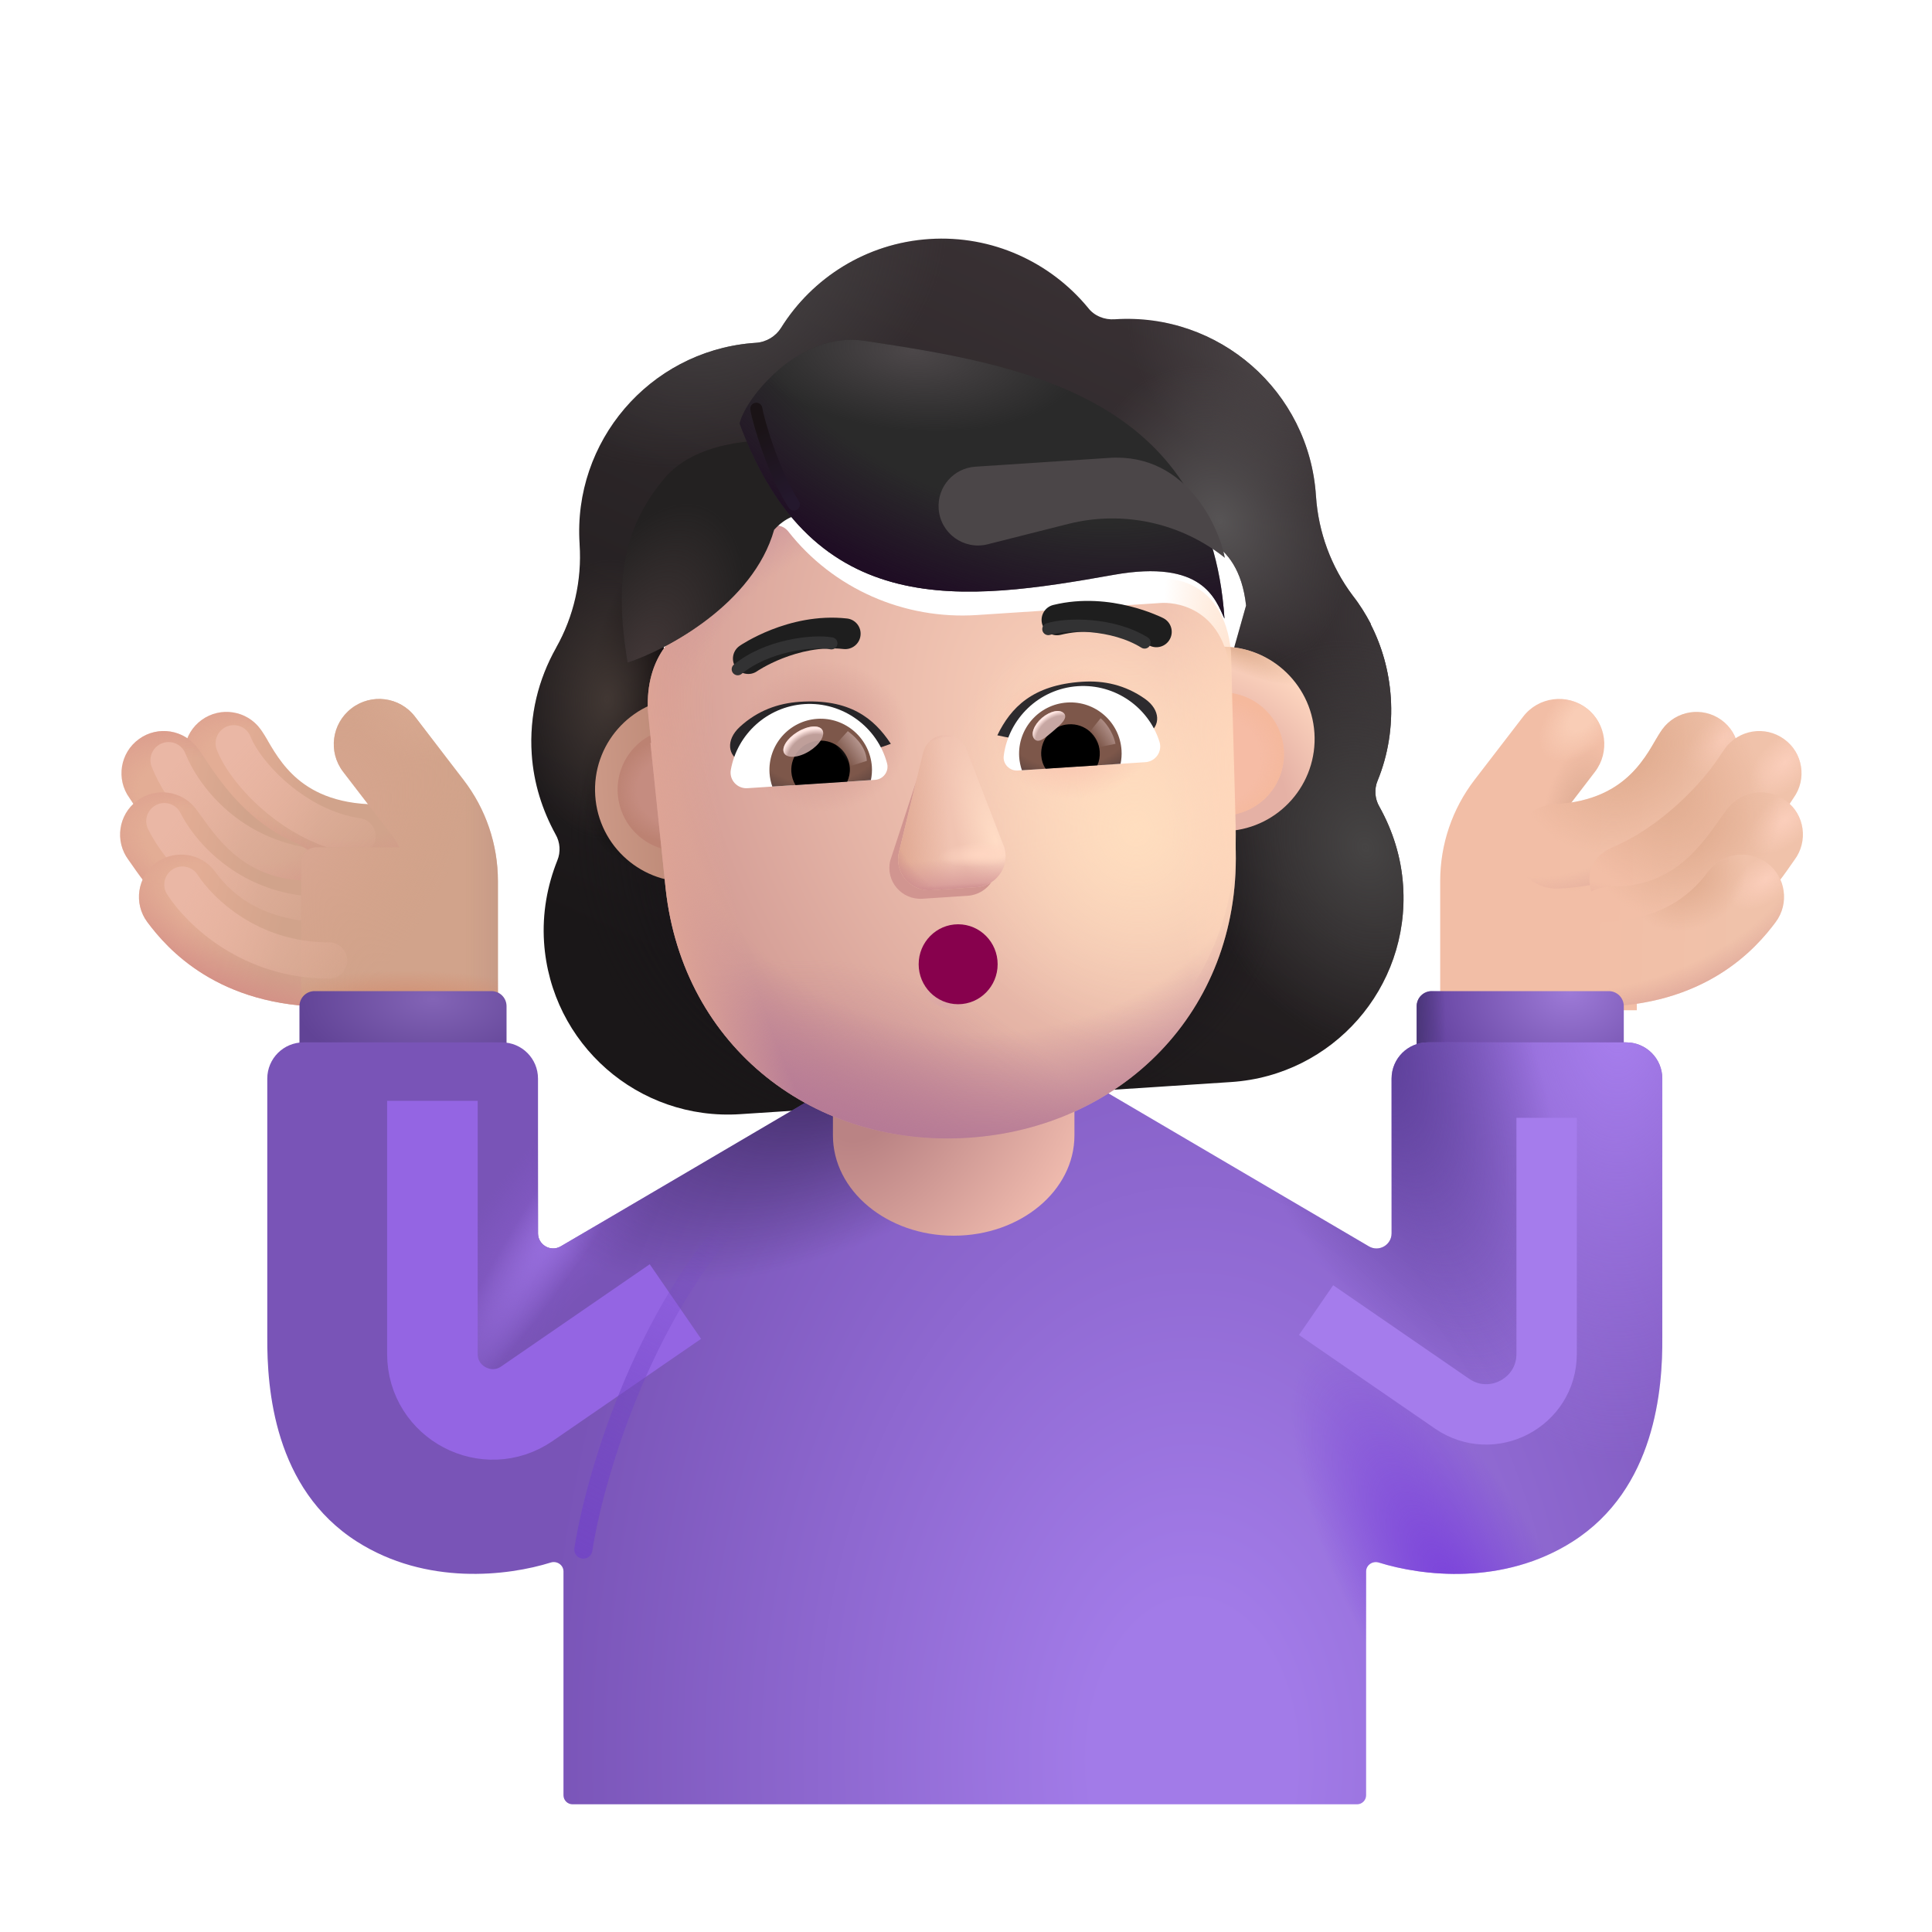 <svg width="32" height="32" viewBox="0 0 32 32" fill="none" xmlns="http://www.w3.org/2000/svg">
<path fill-rule="evenodd" clip-rule="evenodd" d="M3.341 11.924C3.654 11.698 4.092 11.768 4.318 12.081C4.363 12.143 4.407 12.218 4.434 12.264C4.436 12.268 4.437 12.271 4.439 12.274L4.44 12.276C4.474 12.334 4.506 12.389 4.545 12.45C4.622 12.57 4.716 12.699 4.839 12.82C5.071 13.048 5.446 13.288 6.106 13.32C6.492 13.338 6.79 13.667 6.771 14.053C6.752 14.439 6.424 14.737 6.037 14.718C5.013 14.668 4.32 14.271 3.859 13.82C3.635 13.601 3.476 13.378 3.364 13.202C3.31 13.118 3.266 13.041 3.234 12.986C3.232 12.984 3.231 12.982 3.23 12.979C3.201 12.93 3.189 12.911 3.185 12.904C3.184 12.901 3.183 12.901 3.184 12.902C2.957 12.588 3.028 12.151 3.341 11.924Z" fill="url(#paint0_linear_4002_4195)"/>
<path fill-rule="evenodd" clip-rule="evenodd" d="M3.341 11.924C3.654 11.698 4.092 11.768 4.318 12.081C4.363 12.143 4.407 12.218 4.434 12.264C4.436 12.268 4.437 12.271 4.439 12.274L4.44 12.276C4.474 12.334 4.506 12.389 4.545 12.45C4.622 12.57 4.716 12.699 4.839 12.82C5.071 13.048 5.446 13.288 6.106 13.32C6.492 13.338 6.79 13.667 6.771 14.053C6.752 14.439 6.424 14.737 6.037 14.718C5.013 14.668 4.32 14.271 3.859 13.82C3.635 13.601 3.476 13.378 3.364 13.202C3.31 13.118 3.266 13.041 3.234 12.986C3.232 12.984 3.231 12.982 3.23 12.979C3.201 12.93 3.189 12.911 3.185 12.904C3.184 12.901 3.183 12.901 3.184 12.902C2.957 12.588 3.028 12.151 3.341 11.924Z" fill="url(#paint1_radial_4002_4195)"/>
<g filter="url(#filter0_f_4002_4195)">
<path d="M3.871 12.311C4.067 12.813 4.889 13.699 5.923 13.85" stroke="url(#paint2_linear_4002_4195)" stroke-width="0.6" stroke-linecap="round"/>
</g>
<path fill-rule="evenodd" clip-rule="evenodd" d="M2.302 12.241C2.615 12.014 3.053 12.085 3.279 12.398C3.313 12.445 3.351 12.502 3.394 12.566C3.656 12.957 4.098 13.618 4.909 13.965C5.265 14.117 5.43 14.529 5.278 14.884C5.125 15.24 4.714 15.404 4.359 15.252C3.113 14.719 2.424 13.649 2.203 13.306C2.177 13.266 2.158 13.236 2.145 13.218C1.918 12.905 1.989 12.467 2.302 12.241Z" fill="url(#paint3_linear_4002_4195)"/>
<path fill-rule="evenodd" clip-rule="evenodd" d="M2.302 12.241C2.615 12.014 3.053 12.085 3.279 12.398C3.313 12.445 3.351 12.502 3.394 12.566C3.656 12.957 4.098 13.618 4.909 13.965C5.265 14.117 5.43 14.529 5.278 14.884C5.125 15.24 4.714 15.404 4.359 15.252C3.113 14.719 2.424 13.649 2.203 13.306C2.177 13.266 2.158 13.236 2.145 13.218C1.918 12.905 1.989 12.467 2.302 12.241Z" fill="url(#paint4_radial_4002_4195)"/>
<g filter="url(#filter1_f_4002_4195)">
<path d="M2.792 12.591C2.989 13.093 3.637 14.05 4.92 14.315" stroke="url(#paint5_linear_4002_4195)" stroke-width="0.6" stroke-linecap="round"/>
</g>
<path fill-rule="evenodd" clip-rule="evenodd" d="M2.27 13.263C2.58 13.031 3.018 13.095 3.25 13.405C3.277 13.441 3.306 13.481 3.336 13.523C3.637 13.942 4.099 14.585 5.115 14.585C5.501 14.585 5.815 14.898 5.815 15.284C5.815 15.671 5.501 15.985 5.115 15.985C3.339 15.985 2.478 14.745 2.19 14.33C2.165 14.294 2.145 14.265 2.128 14.242C1.897 13.933 1.96 13.494 2.27 13.263Z" fill="url(#paint6_linear_4002_4195)"/>
<path fill-rule="evenodd" clip-rule="evenodd" d="M2.27 13.263C2.58 13.031 3.018 13.095 3.25 13.405C3.277 13.441 3.306 13.481 3.336 13.523C3.637 13.942 4.099 14.585 5.115 14.585C5.501 14.585 5.815 14.898 5.815 15.284C5.815 15.671 5.501 15.985 5.115 15.985C3.339 15.985 2.478 14.745 2.19 14.33C2.165 14.294 2.145 14.265 2.128 14.242C1.897 13.933 1.96 13.494 2.27 13.263Z" fill="url(#paint7_radial_4002_4195)"/>
<g filter="url(#filter2_f_4002_4195)">
<path d="M2.722 13.601C2.961 14.084 3.689 14.981 4.989 15.135" stroke="url(#paint8_linear_4002_4195)" stroke-width="0.6" stroke-linecap="round"/>
</g>
<path fill-rule="evenodd" clip-rule="evenodd" d="M2.582 14.294C2.892 14.063 3.331 14.126 3.562 14.436C3.743 14.678 4.215 15.276 5.435 15.276C5.822 15.276 6.135 15.589 6.135 15.976C6.135 16.363 5.822 16.676 5.435 16.676C3.608 16.676 2.767 15.711 2.441 15.274C2.209 14.964 2.273 14.525 2.582 14.294Z" fill="url(#paint9_linear_4002_4195)"/>
<path fill-rule="evenodd" clip-rule="evenodd" d="M2.582 14.294C2.892 14.063 3.331 14.126 3.562 14.436C3.743 14.678 4.215 15.276 5.435 15.276C5.822 15.276 6.135 15.589 6.135 15.976C6.135 16.363 5.822 16.676 5.435 16.676C3.608 16.676 2.767 15.711 2.441 15.274C2.209 14.964 2.273 14.525 2.582 14.294Z" fill="url(#paint10_radial_4002_4195)"/>
<path d="M5.822 11.732C6.15 11.48 6.621 11.541 6.873 11.87L7.678 12.917C8.047 13.397 8.247 13.986 8.247 14.592V16.733H4.989V14.285C4.989 14.147 5.101 14.035 5.239 14.035H6.616C6.58 13.963 6.538 13.895 6.488 13.831L5.684 12.784C5.431 12.455 5.493 11.984 5.822 11.732Z" fill="#D1A38B"/>
<path d="M5.822 11.732C6.15 11.48 6.621 11.541 6.873 11.87L7.678 12.917C8.047 13.397 8.247 13.986 8.247 14.592V16.733H4.989V14.285C4.989 14.147 5.101 14.035 5.239 14.035H6.616C6.58 13.963 6.538 13.895 6.488 13.831L5.684 12.784C5.431 12.455 5.493 11.984 5.822 11.732Z" fill="url(#paint11_linear_4002_4195)"/>
<path d="M5.822 11.732C6.15 11.48 6.621 11.541 6.873 11.87L7.678 12.917C8.047 13.397 8.247 13.986 8.247 14.592V16.733H4.989V14.285C4.989 14.147 5.101 14.035 5.239 14.035H6.616C6.58 13.963 6.538 13.895 6.488 13.831L5.684 12.784C5.431 12.455 5.493 11.984 5.822 11.732Z" fill="url(#paint12_radial_4002_4195)"/>
<path d="M5.822 11.732C6.15 11.48 6.621 11.541 6.873 11.87L7.678 12.917C8.047 13.397 8.247 13.986 8.247 14.592V16.733H4.989V14.285C4.989 14.147 5.101 14.035 5.239 14.035H6.616C6.58 13.963 6.538 13.895 6.488 13.831L5.684 12.784C5.431 12.455 5.493 11.984 5.822 11.732Z" fill="url(#paint13_radial_4002_4195)"/>
<path d="M5.822 11.732C6.15 11.48 6.621 11.541 6.873 11.87L7.678 12.917C8.047 13.397 8.247 13.986 8.247 14.592V16.733H4.989V14.285C4.989 14.147 5.101 14.035 5.239 14.035H6.616C6.58 13.963 6.538 13.895 6.488 13.831L5.684 12.784C5.431 12.455 5.493 11.984 5.822 11.732Z" fill="url(#paint14_radial_4002_4195)"/>
<g filter="url(#filter3_i_4002_4195)">
<path d="M26.029 11.732C25.701 11.48 25.23 11.541 24.978 11.87L24.173 12.917C23.804 13.397 23.604 13.986 23.604 14.592V16.733H26.861V14.035H25.235C25.27 13.963 25.313 13.895 25.363 13.831L26.167 12.784C26.419 12.455 26.358 11.984 26.029 11.732Z" fill="#F2BEA6"/>
<path d="M26.029 11.732C25.701 11.48 25.23 11.541 24.978 11.87L24.173 12.917C23.804 13.397 23.604 13.986 23.604 14.592V16.733H26.861V14.035H25.235C25.27 13.963 25.313 13.895 25.363 13.831L26.167 12.784C26.419 12.455 26.358 11.984 26.029 11.732Z" fill="url(#paint15_radial_4002_4195)"/>
<path d="M26.029 11.732C25.701 11.48 25.23 11.541 24.978 11.87L24.173 12.917C23.804 13.397 23.604 13.986 23.604 14.592V16.733H26.861V14.035H25.235C25.27 13.963 25.313 13.895 25.363 13.831L26.167 12.784C26.419 12.455 26.358 11.984 26.029 11.732Z" fill="url(#paint16_radial_4002_4195)"/>
</g>
<path fill-rule="evenodd" clip-rule="evenodd" d="M28.51 11.924C28.197 11.698 27.759 11.768 27.532 12.081C27.488 12.143 27.444 12.218 27.417 12.264C27.415 12.268 27.413 12.271 27.412 12.274L27.41 12.276C27.377 12.334 27.344 12.389 27.306 12.45C27.229 12.57 27.135 12.699 27.012 12.82C26.779 13.048 26.404 13.288 25.745 13.32C25.359 13.338 25.061 13.667 25.08 14.053C25.099 14.439 25.427 14.737 25.813 14.718C26.838 14.668 27.531 14.271 27.992 13.82C28.215 13.601 28.374 13.378 28.487 13.202C28.54 13.118 28.585 13.041 28.617 12.986C28.618 12.984 28.62 12.982 28.621 12.979C28.649 12.93 28.662 12.911 28.666 12.904C28.667 12.901 28.667 12.902 28.667 12.902C28.893 12.588 28.823 12.151 28.51 11.924Z" fill="url(#paint17_linear_4002_4195)"/>
<path fill-rule="evenodd" clip-rule="evenodd" d="M28.51 11.924C28.197 11.698 27.759 11.768 27.532 12.081C27.488 12.143 27.444 12.218 27.417 12.264C27.415 12.268 27.413 12.271 27.412 12.274L27.41 12.276C27.377 12.334 27.344 12.389 27.306 12.45C27.229 12.57 27.135 12.699 27.012 12.82C26.779 13.048 26.404 13.288 25.745 13.32C25.359 13.338 25.061 13.667 25.08 14.053C25.099 14.439 25.427 14.737 25.813 14.718C26.838 14.668 27.531 14.271 27.992 13.82C28.215 13.601 28.374 13.378 28.487 13.202C28.54 13.118 28.585 13.041 28.617 12.986C28.618 12.984 28.62 12.982 28.621 12.979C28.649 12.93 28.662 12.911 28.666 12.904C28.667 12.901 28.667 12.902 28.667 12.902C28.893 12.588 28.823 12.151 28.51 11.924Z" fill="url(#paint18_radial_4002_4195)"/>
<path fill-rule="evenodd" clip-rule="evenodd" d="M28.51 11.924C28.197 11.698 27.759 11.768 27.532 12.081C27.488 12.143 27.444 12.218 27.417 12.264C27.415 12.268 27.413 12.271 27.412 12.274L27.41 12.276C27.377 12.334 27.344 12.389 27.306 12.45C27.229 12.57 27.135 12.699 27.012 12.82C26.779 13.048 26.404 13.288 25.745 13.32C25.359 13.338 25.061 13.667 25.08 14.053C25.099 14.439 25.427 14.737 25.813 14.718C26.838 14.668 27.531 14.271 27.992 13.82C28.215 13.601 28.374 13.378 28.487 13.202C28.54 13.118 28.585 13.041 28.617 12.986C28.618 12.984 28.62 12.982 28.621 12.979C28.649 12.93 28.662 12.911 28.666 12.904C28.667 12.901 28.667 12.902 28.667 12.902C28.893 12.588 28.823 12.151 28.51 11.924Z" fill="url(#paint19_radial_4002_4195)"/>
<path fill-rule="evenodd" clip-rule="evenodd" d="M28.51 11.924C28.197 11.698 27.759 11.768 27.532 12.081C27.488 12.143 27.444 12.218 27.417 12.264C27.415 12.268 27.413 12.271 27.412 12.274L27.41 12.276C27.377 12.334 27.344 12.389 27.306 12.45C27.229 12.57 27.135 12.699 27.012 12.82C26.779 13.048 26.404 13.288 25.745 13.32C25.359 13.338 25.061 13.667 25.08 14.053C25.099 14.439 25.427 14.737 25.813 14.718C26.838 14.668 27.531 14.271 27.992 13.82C28.215 13.601 28.374 13.378 28.487 13.202C28.54 13.118 28.585 13.041 28.617 12.986C28.618 12.984 28.62 12.982 28.621 12.979C28.649 12.93 28.662 12.911 28.666 12.904C28.667 12.901 28.667 12.902 28.667 12.902C28.893 12.588 28.823 12.151 28.51 11.924Z" fill="url(#paint20_radial_4002_4195)"/>
<path fill-rule="evenodd" clip-rule="evenodd" d="M29.549 12.241C29.236 12.014 28.798 12.085 28.571 12.398C28.537 12.445 28.499 12.502 28.456 12.566C28.195 12.957 27.535 13.679 26.724 14.027C26.368 14.179 26.221 14.476 26.404 14.902C26.556 15.257 27.137 15.404 27.492 15.252C28.738 14.719 29.427 13.649 29.648 13.306C29.673 13.266 29.693 13.236 29.706 13.218C29.933 12.905 29.862 12.467 29.549 12.241Z" fill="url(#paint21_linear_4002_4195)"/>
<path fill-rule="evenodd" clip-rule="evenodd" d="M29.549 12.241C29.236 12.014 28.798 12.085 28.571 12.398C28.537 12.445 28.499 12.502 28.456 12.566C28.195 12.957 27.535 13.679 26.724 14.027C26.368 14.179 26.221 14.476 26.404 14.902C26.556 15.257 27.137 15.404 27.492 15.252C28.738 14.719 29.427 13.649 29.648 13.306C29.673 13.266 29.693 13.236 29.706 13.218C29.933 12.905 29.862 12.467 29.549 12.241Z" fill="url(#paint22_radial_4002_4195)"/>
<path fill-rule="evenodd" clip-rule="evenodd" d="M29.549 12.241C29.236 12.014 28.798 12.085 28.571 12.398C28.537 12.445 28.499 12.502 28.456 12.566C28.195 12.957 27.535 13.679 26.724 14.027C26.368 14.179 26.221 14.476 26.404 14.902C26.556 15.257 27.137 15.404 27.492 15.252C28.738 14.719 29.427 13.649 29.648 13.306C29.673 13.266 29.693 13.236 29.706 13.218C29.933 12.905 29.862 12.467 29.549 12.241Z" fill="url(#paint23_radial_4002_4195)"/>
<path fill-rule="evenodd" clip-rule="evenodd" d="M29.549 12.241C29.236 12.014 28.798 12.085 28.571 12.398C28.537 12.445 28.499 12.502 28.456 12.566C28.195 12.957 27.535 13.679 26.724 14.027C26.368 14.179 26.221 14.476 26.404 14.902C26.556 15.257 27.137 15.404 27.492 15.252C28.738 14.719 29.427 13.649 29.648 13.306C29.673 13.266 29.693 13.236 29.706 13.218C29.933 12.905 29.862 12.467 29.549 12.241Z" fill="url(#paint24_radial_4002_4195)"/>
<path fill-rule="evenodd" clip-rule="evenodd" d="M29.581 13.263C29.271 13.031 28.833 13.095 28.601 13.405C28.574 13.441 28.545 13.481 28.515 13.523C28.214 13.942 27.752 14.682 26.736 14.682C26.35 14.682 26.036 14.898 26.036 15.284C26.036 15.671 26.35 15.985 26.736 15.985C28.512 15.985 29.373 14.745 29.661 14.33C29.686 14.294 29.706 14.265 29.723 14.242C29.954 13.933 29.891 13.494 29.581 13.263Z" fill="url(#paint25_linear_4002_4195)"/>
<path fill-rule="evenodd" clip-rule="evenodd" d="M29.581 13.263C29.271 13.031 28.833 13.095 28.601 13.405C28.574 13.441 28.545 13.481 28.515 13.523C28.214 13.942 27.752 14.682 26.736 14.682C26.35 14.682 26.036 14.898 26.036 15.284C26.036 15.671 26.35 15.985 26.736 15.985C28.512 15.985 29.373 14.745 29.661 14.33C29.686 14.294 29.706 14.265 29.723 14.242C29.954 13.933 29.891 13.494 29.581 13.263Z" fill="url(#paint26_radial_4002_4195)"/>
<path fill-rule="evenodd" clip-rule="evenodd" d="M29.581 13.263C29.271 13.031 28.833 13.095 28.601 13.405C28.574 13.441 28.545 13.481 28.515 13.523C28.214 13.942 27.752 14.682 26.736 14.682C26.35 14.682 26.036 14.898 26.036 15.284C26.036 15.671 26.35 15.985 26.736 15.985C28.512 15.985 29.373 14.745 29.661 14.33C29.686 14.294 29.706 14.265 29.723 14.242C29.954 13.933 29.891 13.494 29.581 13.263Z" fill="url(#paint27_radial_4002_4195)"/>
<path fill-rule="evenodd" clip-rule="evenodd" d="M29.581 13.263C29.271 13.031 28.833 13.095 28.601 13.405C28.574 13.441 28.545 13.481 28.515 13.523C28.214 13.942 27.752 14.682 26.736 14.682C26.35 14.682 26.036 14.898 26.036 15.284C26.036 15.671 26.35 15.985 26.736 15.985C28.512 15.985 29.373 14.745 29.661 14.33C29.686 14.294 29.706 14.265 29.723 14.242C29.954 13.933 29.891 13.494 29.581 13.263Z" fill="url(#paint28_radial_4002_4195)"/>
<path fill-rule="evenodd" clip-rule="evenodd" d="M29.269 14.294C28.959 14.063 28.52 14.126 28.289 14.436C28.108 14.678 27.636 15.276 26.416 15.276C26.029 15.276 25.716 15.589 25.716 15.976C25.716 16.363 26.029 16.676 26.416 16.676C28.243 16.676 29.084 15.711 29.41 15.274C29.642 14.964 29.578 14.525 29.269 14.294Z" fill="url(#paint29_linear_4002_4195)"/>
<path fill-rule="evenodd" clip-rule="evenodd" d="M29.269 14.294C28.959 14.063 28.52 14.126 28.289 14.436C28.108 14.678 27.636 15.276 26.416 15.276C26.029 15.276 25.716 15.589 25.716 15.976C25.716 16.363 26.029 16.676 26.416 16.676C28.243 16.676 29.084 15.711 29.41 15.274C29.642 14.964 29.578 14.525 29.269 14.294Z" fill="url(#paint30_radial_4002_4195)"/>
<path fill-rule="evenodd" clip-rule="evenodd" d="M29.269 14.294C28.959 14.063 28.52 14.126 28.289 14.436C28.108 14.678 27.636 15.276 26.416 15.276C26.029 15.276 25.716 15.589 25.716 15.976C25.716 16.363 26.029 16.676 26.416 16.676C28.243 16.676 29.084 15.711 29.41 15.274C29.642 14.964 29.578 14.525 29.269 14.294Z" fill="url(#paint31_radial_4002_4195)"/>
<path fill-rule="evenodd" clip-rule="evenodd" d="M29.269 14.294C28.959 14.063 28.52 14.126 28.289 14.436C28.108 14.678 27.636 15.276 26.416 15.276C26.029 15.276 25.716 15.589 25.716 15.976C25.716 16.363 26.029 16.676 26.416 16.676C28.243 16.676 29.084 15.711 29.41 15.274C29.642 14.964 29.578 14.525 29.269 14.294Z" fill="url(#paint32_radial_4002_4195)"/>
<g filter="url(#filter4_f_4002_4195)">
<path d="M3.021 14.652C3.314 15.103 4.142 15.909 5.452 15.909" stroke="url(#paint33_linear_4002_4195)" stroke-width="0.6" stroke-linecap="round"/>
</g>
<g filter="url(#filter5_i_4002_4195)">
<path fill-rule="evenodd" clip-rule="evenodd" d="M22.568 13.678C22.742 13.253 22.817 12.786 22.786 12.306C22.757 11.864 22.639 11.454 22.451 11.086L22.456 11.086C22.368 10.919 22.272 10.763 22.157 10.617L22.155 10.614C21.797 10.137 21.586 9.564 21.547 8.969L21.546 8.959C21.433 7.234 19.941 5.925 18.215 6.038C18.043 6.05 17.875 5.984 17.77 5.846C17.152 5.097 16.188 4.64 15.143 4.709C14.098 4.777 13.202 5.356 12.688 6.179C12.601 6.32 12.443 6.417 12.271 6.428C12.244 6.43 12.217 6.432 12.19 6.434C10.504 6.588 9.238 8.06 9.35 9.759L9.35 9.768C9.389 10.363 9.255 10.959 8.961 11.479L8.96 11.482C8.668 12.002 8.515 12.598 8.557 13.239C8.589 13.728 8.734 14.171 8.952 14.57C9.028 14.7 9.039 14.863 8.981 15.002C8.815 15.417 8.73 15.875 8.761 16.355C8.872 18.042 10.322 19.315 12.01 19.204L20.141 18.672C21.828 18.561 23.101 17.11 22.99 15.423C22.959 14.943 22.814 14.5 22.596 14.11C22.52 13.98 22.509 13.817 22.568 13.678ZM10.786 11.908L10.774 11.908L12.056 14.066C12.347 16.713 13.209 13.99 15.74 13.824C18.271 13.658 19.569 16.542 19.512 13.879L20.389 10.779C20.261 9.603 19.401 9.576 19.23 9.587L16.18 9.787C14.975 9.866 13.799 9.351 13.054 8.4C12.927 8.243 12.686 8.288 12.62 8.477L12.554 8.665C12.375 9.211 11.994 9.644 11.504 9.909C11.49 9.915 11.473 9.923 11.457 9.932C11.44 9.94 11.424 9.948 11.409 9.954C11.193 10.085 10.691 10.467 10.731 11.367L10.76 11.657L10.786 11.908Z" fill="url(#paint34_linear_4002_4195)"/>
<path fill-rule="evenodd" clip-rule="evenodd" d="M22.568 13.678C22.742 13.253 22.817 12.786 22.786 12.306C22.757 11.864 22.639 11.454 22.451 11.086L22.456 11.086C22.368 10.919 22.272 10.763 22.157 10.617L22.155 10.614C21.797 10.137 21.586 9.564 21.547 8.969L21.546 8.959C21.433 7.234 19.941 5.925 18.215 6.038C18.043 6.05 17.875 5.984 17.77 5.846C17.152 5.097 16.188 4.64 15.143 4.709C14.098 4.777 13.202 5.356 12.688 6.179C12.601 6.32 12.443 6.417 12.271 6.428C12.244 6.43 12.217 6.432 12.19 6.434C10.504 6.588 9.238 8.06 9.35 9.759L9.35 9.768C9.389 10.363 9.255 10.959 8.961 11.479L8.96 11.482C8.668 12.002 8.515 12.598 8.557 13.239C8.589 13.728 8.734 14.171 8.952 14.57C9.028 14.7 9.039 14.863 8.981 15.002C8.815 15.417 8.73 15.875 8.761 16.355C8.872 18.042 10.322 19.315 12.01 19.204L20.141 18.672C21.828 18.561 23.101 17.11 22.99 15.423C22.959 14.943 22.814 14.5 22.596 14.11C22.52 13.98 22.509 13.817 22.568 13.678ZM10.786 11.908L10.774 11.908L12.056 14.066C12.347 16.713 13.209 13.99 15.74 13.824C18.271 13.658 19.569 16.542 19.512 13.879L20.389 10.779C20.261 9.603 19.401 9.576 19.23 9.587L16.18 9.787C14.975 9.866 13.799 9.351 13.054 8.4C12.927 8.243 12.686 8.288 12.62 8.477L12.554 8.665C12.375 9.211 11.994 9.644 11.504 9.909C11.49 9.915 11.473 9.923 11.457 9.932C11.44 9.94 11.424 9.948 11.409 9.954C11.193 10.085 10.691 10.467 10.731 11.367L10.76 11.657L10.786 11.908Z" fill="url(#paint35_radial_4002_4195)"/>
<path fill-rule="evenodd" clip-rule="evenodd" d="M22.568 13.678C22.742 13.253 22.817 12.786 22.786 12.306C22.757 11.864 22.639 11.454 22.451 11.086L22.456 11.086C22.368 10.919 22.272 10.763 22.157 10.617L22.155 10.614C21.797 10.137 21.586 9.564 21.547 8.969L21.546 8.959C21.433 7.234 19.941 5.925 18.215 6.038C18.043 6.05 17.875 5.984 17.77 5.846C17.152 5.097 16.188 4.64 15.143 4.709C14.098 4.777 13.202 5.356 12.688 6.179C12.601 6.32 12.443 6.417 12.271 6.428C12.244 6.43 12.217 6.432 12.19 6.434C10.504 6.588 9.238 8.06 9.35 9.759L9.35 9.768C9.389 10.363 9.255 10.959 8.961 11.479L8.96 11.482C8.668 12.002 8.515 12.598 8.557 13.239C8.589 13.728 8.734 14.171 8.952 14.57C9.028 14.7 9.039 14.863 8.981 15.002C8.815 15.417 8.73 15.875 8.761 16.355C8.872 18.042 10.322 19.315 12.01 19.204L20.141 18.672C21.828 18.561 23.101 17.11 22.99 15.423C22.959 14.943 22.814 14.5 22.596 14.11C22.52 13.98 22.509 13.817 22.568 13.678ZM10.786 11.908L10.774 11.908L12.056 14.066C12.347 16.713 13.209 13.99 15.74 13.824C18.271 13.658 19.569 16.542 19.512 13.879L20.389 10.779C20.261 9.603 19.401 9.576 19.23 9.587L16.18 9.787C14.975 9.866 13.799 9.351 13.054 8.4C12.927 8.243 12.686 8.288 12.62 8.477L12.554 8.665C12.375 9.211 11.994 9.644 11.504 9.909C11.49 9.915 11.473 9.923 11.457 9.932C11.44 9.94 11.424 9.948 11.409 9.954C11.193 10.085 10.691 10.467 10.731 11.367L10.76 11.657L10.786 11.908Z" fill="url(#paint36_radial_4002_4195)"/>
<path fill-rule="evenodd" clip-rule="evenodd" d="M22.568 13.678C22.742 13.253 22.817 12.786 22.786 12.306C22.757 11.864 22.639 11.454 22.451 11.086L22.456 11.086C22.368 10.919 22.272 10.763 22.157 10.617L22.155 10.614C21.797 10.137 21.586 9.564 21.547 8.969L21.546 8.959C21.433 7.234 19.941 5.925 18.215 6.038C18.043 6.05 17.875 5.984 17.77 5.846C17.152 5.097 16.188 4.64 15.143 4.709C14.098 4.777 13.202 5.356 12.688 6.179C12.601 6.32 12.443 6.417 12.271 6.428C12.244 6.43 12.217 6.432 12.19 6.434C10.504 6.588 9.238 8.06 9.35 9.759L9.35 9.768C9.389 10.363 9.255 10.959 8.961 11.479L8.96 11.482C8.668 12.002 8.515 12.598 8.557 13.239C8.589 13.728 8.734 14.171 8.952 14.57C9.028 14.7 9.039 14.863 8.981 15.002C8.815 15.417 8.73 15.875 8.761 16.355C8.872 18.042 10.322 19.315 12.01 19.204L20.141 18.672C21.828 18.561 23.101 17.11 22.99 15.423C22.959 14.943 22.814 14.5 22.596 14.11C22.52 13.98 22.509 13.817 22.568 13.678ZM10.786 11.908L10.774 11.908L12.056 14.066C12.347 16.713 13.209 13.99 15.74 13.824C18.271 13.658 19.569 16.542 19.512 13.879L20.389 10.779C20.261 9.603 19.401 9.576 19.23 9.587L16.18 9.787C14.975 9.866 13.799 9.351 13.054 8.4C12.927 8.243 12.686 8.288 12.62 8.477L12.554 8.665C12.375 9.211 11.994 9.644 11.504 9.909C11.49 9.915 11.473 9.923 11.457 9.932C11.44 9.94 11.424 9.948 11.409 9.954C11.193 10.085 10.691 10.467 10.731 11.367L10.76 11.657L10.786 11.908Z" fill="url(#paint37_radial_4002_4195)"/>
<path fill-rule="evenodd" clip-rule="evenodd" d="M22.568 13.678C22.742 13.253 22.817 12.786 22.786 12.306C22.757 11.864 22.639 11.454 22.451 11.086L22.456 11.086C22.368 10.919 22.272 10.763 22.157 10.617L22.155 10.614C21.797 10.137 21.586 9.564 21.547 8.969L21.546 8.959C21.433 7.234 19.941 5.925 18.215 6.038C18.043 6.05 17.875 5.984 17.77 5.846C17.152 5.097 16.188 4.64 15.143 4.709C14.098 4.777 13.202 5.356 12.688 6.179C12.601 6.32 12.443 6.417 12.271 6.428C12.244 6.43 12.217 6.432 12.19 6.434C10.504 6.588 9.238 8.06 9.35 9.759L9.35 9.768C9.389 10.363 9.255 10.959 8.961 11.479L8.96 11.482C8.668 12.002 8.515 12.598 8.557 13.239C8.589 13.728 8.734 14.171 8.952 14.57C9.028 14.7 9.039 14.863 8.981 15.002C8.815 15.417 8.73 15.875 8.761 16.355C8.872 18.042 10.322 19.315 12.01 19.204L20.141 18.672C21.828 18.561 23.101 17.11 22.99 15.423C22.959 14.943 22.814 14.5 22.596 14.11C22.52 13.98 22.509 13.817 22.568 13.678ZM10.786 11.908L10.774 11.908L12.056 14.066C12.347 16.713 13.209 13.99 15.74 13.824C18.271 13.658 19.569 16.542 19.512 13.879L20.389 10.779C20.261 9.603 19.401 9.576 19.23 9.587L16.18 9.787C14.975 9.866 13.799 9.351 13.054 8.4C12.927 8.243 12.686 8.288 12.62 8.477L12.554 8.665C12.375 9.211 11.994 9.644 11.504 9.909C11.49 9.915 11.473 9.923 11.457 9.932C11.44 9.94 11.424 9.948 11.409 9.954C11.193 10.085 10.691 10.467 10.731 11.367L10.76 11.657L10.786 11.908Z" fill="url(#paint38_radial_4002_4195)"/>
<path fill-rule="evenodd" clip-rule="evenodd" d="M22.568 13.678C22.742 13.253 22.817 12.786 22.786 12.306C22.757 11.864 22.639 11.454 22.451 11.086L22.456 11.086C22.368 10.919 22.272 10.763 22.157 10.617L22.155 10.614C21.797 10.137 21.586 9.564 21.547 8.969L21.546 8.959C21.433 7.234 19.941 5.925 18.215 6.038C18.043 6.05 17.875 5.984 17.77 5.846C17.152 5.097 16.188 4.64 15.143 4.709C14.098 4.777 13.202 5.356 12.688 6.179C12.601 6.32 12.443 6.417 12.271 6.428C12.244 6.43 12.217 6.432 12.19 6.434C10.504 6.588 9.238 8.06 9.35 9.759L9.35 9.768C9.389 10.363 9.255 10.959 8.961 11.479L8.96 11.482C8.668 12.002 8.515 12.598 8.557 13.239C8.589 13.728 8.734 14.171 8.952 14.57C9.028 14.7 9.039 14.863 8.981 15.002C8.815 15.417 8.73 15.875 8.761 16.355C8.872 18.042 10.322 19.315 12.01 19.204L20.141 18.672C21.828 18.561 23.101 17.11 22.99 15.423C22.959 14.943 22.814 14.5 22.596 14.11C22.52 13.98 22.509 13.817 22.568 13.678ZM10.786 11.908L10.774 11.908L12.056 14.066C12.347 16.713 13.209 13.99 15.74 13.824C18.271 13.658 19.569 16.542 19.512 13.879L20.389 10.779C20.261 9.603 19.401 9.576 19.23 9.587L16.18 9.787C14.975 9.866 13.799 9.351 13.054 8.4C12.927 8.243 12.686 8.288 12.62 8.477L12.554 8.665C12.375 9.211 11.994 9.644 11.504 9.909C11.49 9.915 11.473 9.923 11.457 9.932C11.44 9.94 11.424 9.948 11.409 9.954C11.193 10.085 10.691 10.467 10.731 11.367L10.76 11.657L10.786 11.908Z" fill="url(#paint39_radial_4002_4195)"/>
<path fill-rule="evenodd" clip-rule="evenodd" d="M22.568 13.678C22.742 13.253 22.817 12.786 22.786 12.306C22.757 11.864 22.639 11.454 22.451 11.086L22.456 11.086C22.368 10.919 22.272 10.763 22.157 10.617L22.155 10.614C21.797 10.137 21.586 9.564 21.547 8.969L21.546 8.959C21.433 7.234 19.941 5.925 18.215 6.038C18.043 6.05 17.875 5.984 17.77 5.846C17.152 5.097 16.188 4.64 15.143 4.709C14.098 4.777 13.202 5.356 12.688 6.179C12.601 6.32 12.443 6.417 12.271 6.428C12.244 6.43 12.217 6.432 12.19 6.434C10.504 6.588 9.238 8.06 9.35 9.759L9.35 9.768C9.389 10.363 9.255 10.959 8.961 11.479L8.96 11.482C8.668 12.002 8.515 12.598 8.557 13.239C8.589 13.728 8.734 14.171 8.952 14.57C9.028 14.7 9.039 14.863 8.981 15.002C8.815 15.417 8.73 15.875 8.761 16.355C8.872 18.042 10.322 19.315 12.01 19.204L20.141 18.672C21.828 18.561 23.101 17.11 22.99 15.423C22.959 14.943 22.814 14.5 22.596 14.11C22.52 13.98 22.509 13.817 22.568 13.678ZM10.786 11.908L10.774 11.908L12.056 14.066C12.347 16.713 13.209 13.99 15.74 13.824C18.271 13.658 19.569 16.542 19.512 13.879L20.389 10.779C20.261 9.603 19.401 9.576 19.23 9.587L16.18 9.787C14.975 9.866 13.799 9.351 13.054 8.4C12.927 8.243 12.686 8.288 12.62 8.477L12.554 8.665C12.375 9.211 11.994 9.644 11.504 9.909C11.49 9.915 11.473 9.923 11.457 9.932C11.44 9.94 11.424 9.948 11.409 9.954C11.193 10.085 10.691 10.467 10.731 11.367L10.76 11.657L10.786 11.908Z" fill="url(#paint40_radial_4002_4195)"/>
<path fill-rule="evenodd" clip-rule="evenodd" d="M22.568 13.678C22.742 13.253 22.817 12.786 22.786 12.306C22.757 11.864 22.639 11.454 22.451 11.086L22.456 11.086C22.368 10.919 22.272 10.763 22.157 10.617L22.155 10.614C21.797 10.137 21.586 9.564 21.547 8.969L21.546 8.959C21.433 7.234 19.941 5.925 18.215 6.038C18.043 6.05 17.875 5.984 17.77 5.846C17.152 5.097 16.188 4.64 15.143 4.709C14.098 4.777 13.202 5.356 12.688 6.179C12.601 6.32 12.443 6.417 12.271 6.428C12.244 6.43 12.217 6.432 12.19 6.434C10.504 6.588 9.238 8.06 9.35 9.759L9.35 9.768C9.389 10.363 9.255 10.959 8.961 11.479L8.96 11.482C8.668 12.002 8.515 12.598 8.557 13.239C8.589 13.728 8.734 14.171 8.952 14.57C9.028 14.7 9.039 14.863 8.981 15.002C8.815 15.417 8.73 15.875 8.761 16.355C8.872 18.042 10.322 19.315 12.01 19.204L20.141 18.672C21.828 18.561 23.101 17.11 22.99 15.423C22.959 14.943 22.814 14.5 22.596 14.11C22.52 13.98 22.509 13.817 22.568 13.678ZM10.786 11.908L10.774 11.908L12.056 14.066C12.347 16.713 13.209 13.99 15.74 13.824C18.271 13.658 19.569 16.542 19.512 13.879L20.389 10.779C20.261 9.603 19.401 9.576 19.23 9.587L16.18 9.787C14.975 9.866 13.799 9.351 13.054 8.4C12.927 8.243 12.686 8.288 12.62 8.477L12.554 8.665C12.375 9.211 11.994 9.644 11.504 9.909C11.49 9.915 11.473 9.923 11.457 9.932C11.44 9.94 11.424 9.948 11.409 9.954C11.193 10.085 10.691 10.467 10.731 11.367L10.76 11.657L10.786 11.908Z" fill="url(#paint41_radial_4002_4195)"/>
<path fill-rule="evenodd" clip-rule="evenodd" d="M22.568 13.678C22.742 13.253 22.817 12.786 22.786 12.306C22.757 11.864 22.639 11.454 22.451 11.086L22.456 11.086C22.368 10.919 22.272 10.763 22.157 10.617L22.155 10.614C21.797 10.137 21.586 9.564 21.547 8.969L21.546 8.959C21.433 7.234 19.941 5.925 18.215 6.038C18.043 6.05 17.875 5.984 17.77 5.846C17.152 5.097 16.188 4.64 15.143 4.709C14.098 4.777 13.202 5.356 12.688 6.179C12.601 6.32 12.443 6.417 12.271 6.428C12.244 6.43 12.217 6.432 12.19 6.434C10.504 6.588 9.238 8.06 9.35 9.759L9.35 9.768C9.389 10.363 9.255 10.959 8.961 11.479L8.96 11.482C8.668 12.002 8.515 12.598 8.557 13.239C8.589 13.728 8.734 14.171 8.952 14.57C9.028 14.7 9.039 14.863 8.981 15.002C8.815 15.417 8.73 15.875 8.761 16.355C8.872 18.042 10.322 19.315 12.01 19.204L20.141 18.672C21.828 18.561 23.101 17.11 22.99 15.423C22.959 14.943 22.814 14.5 22.596 14.11C22.52 13.98 22.509 13.817 22.568 13.678ZM10.786 11.908L10.774 11.908L12.056 14.066C12.347 16.713 13.209 13.99 15.74 13.824C18.271 13.658 19.569 16.542 19.512 13.879L20.389 10.779C20.261 9.603 19.401 9.576 19.23 9.587L16.18 9.787C14.975 9.866 13.799 9.351 13.054 8.4C12.927 8.243 12.686 8.288 12.62 8.477L12.554 8.665C12.375 9.211 11.994 9.644 11.504 9.909C11.49 9.915 11.473 9.923 11.457 9.932C11.44 9.94 11.424 9.948 11.409 9.954C11.193 10.085 10.691 10.467 10.731 11.367L10.76 11.657L10.786 11.908Z" fill="url(#paint42_radial_4002_4195)"/>
<path fill-rule="evenodd" clip-rule="evenodd" d="M22.568 13.678C22.742 13.253 22.817 12.786 22.786 12.306C22.757 11.864 22.639 11.454 22.451 11.086L22.456 11.086C22.368 10.919 22.272 10.763 22.157 10.617L22.155 10.614C21.797 10.137 21.586 9.564 21.547 8.969L21.546 8.959C21.433 7.234 19.941 5.925 18.215 6.038C18.043 6.05 17.875 5.984 17.77 5.846C17.152 5.097 16.188 4.64 15.143 4.709C14.098 4.777 13.202 5.356 12.688 6.179C12.601 6.32 12.443 6.417 12.271 6.428C12.244 6.43 12.217 6.432 12.19 6.434C10.504 6.588 9.238 8.06 9.35 9.759L9.35 9.768C9.389 10.363 9.255 10.959 8.961 11.479L8.96 11.482C8.668 12.002 8.515 12.598 8.557 13.239C8.589 13.728 8.734 14.171 8.952 14.57C9.028 14.7 9.039 14.863 8.981 15.002C8.815 15.417 8.73 15.875 8.761 16.355C8.872 18.042 10.322 19.315 12.01 19.204L20.141 18.672C21.828 18.561 23.101 17.11 22.99 15.423C22.959 14.943 22.814 14.5 22.596 14.11C22.52 13.98 22.509 13.817 22.568 13.678ZM10.786 11.908L10.774 11.908L12.056 14.066C12.347 16.713 13.209 13.99 15.74 13.824C18.271 13.658 19.569 16.542 19.512 13.879L20.389 10.779C20.261 9.603 19.401 9.576 19.23 9.587L16.18 9.787C14.975 9.866 13.799 9.351 13.054 8.4C12.927 8.243 12.686 8.288 12.62 8.477L12.554 8.665C12.375 9.211 11.994 9.644 11.504 9.909C11.49 9.915 11.473 9.923 11.457 9.932C11.44 9.94 11.424 9.948 11.409 9.954C11.193 10.085 10.691 10.467 10.731 11.367L10.76 11.657L10.786 11.908Z" fill="url(#paint43_radial_4002_4195)"/>
<path fill-rule="evenodd" clip-rule="evenodd" d="M22.568 13.678C22.742 13.253 22.817 12.786 22.786 12.306C22.757 11.864 22.639 11.454 22.451 11.086L22.456 11.086C22.368 10.919 22.272 10.763 22.157 10.617L22.155 10.614C21.797 10.137 21.586 9.564 21.547 8.969L21.546 8.959C21.433 7.234 19.941 5.925 18.215 6.038C18.043 6.05 17.875 5.984 17.77 5.846C17.152 5.097 16.188 4.64 15.143 4.709C14.098 4.777 13.202 5.356 12.688 6.179C12.601 6.32 12.443 6.417 12.271 6.428C12.244 6.43 12.217 6.432 12.19 6.434C10.504 6.588 9.238 8.06 9.35 9.759L9.35 9.768C9.389 10.363 9.255 10.959 8.961 11.479L8.96 11.482C8.668 12.002 8.515 12.598 8.557 13.239C8.589 13.728 8.734 14.171 8.952 14.57C9.028 14.7 9.039 14.863 8.981 15.002C8.815 15.417 8.73 15.875 8.761 16.355C8.872 18.042 10.322 19.315 12.01 19.204L20.141 18.672C21.828 18.561 23.101 17.11 22.99 15.423C22.959 14.943 22.814 14.5 22.596 14.11C22.52 13.98 22.509 13.817 22.568 13.678ZM10.786 11.908L10.774 11.908L12.056 14.066C12.347 16.713 13.209 13.99 15.74 13.824C18.271 13.658 19.569 16.542 19.512 13.879L20.389 10.779C20.261 9.603 19.401 9.576 19.23 9.587L16.18 9.787C14.975 9.866 13.799 9.351 13.054 8.4C12.927 8.243 12.686 8.288 12.62 8.477L12.554 8.665C12.375 9.211 11.994 9.644 11.504 9.909C11.49 9.915 11.473 9.923 11.457 9.932C11.44 9.94 11.424 9.948 11.409 9.954C11.193 10.085 10.691 10.467 10.731 11.367L10.76 11.657L10.786 11.908Z" fill="url(#paint44_radial_4002_4195)"/>
</g>
<path d="M26.895 16.666C26.895 16.527 26.783 16.416 26.645 16.416H23.715C23.577 16.416 23.465 16.527 23.465 16.666V17.983H26.895V16.666Z" fill="url(#paint45_radial_4002_4195)"/>
<path d="M26.895 16.666C26.895 16.527 26.783 16.416 26.645 16.416H23.715C23.577 16.416 23.465 16.527 23.465 16.666V17.983H26.895V16.666Z" fill="url(#paint46_linear_4002_4195)"/>
<path d="M4.96 16.666C4.96 16.527 5.072 16.416 5.21 16.416H8.14C8.278 16.416 8.39 16.527 8.39 16.666V17.796H4.96V16.666Z" fill="url(#paint47_radial_4002_4195)"/>
<g filter="url(#filter6_i_4002_4195)">
<path d="M9.287 20.894C9.12 20.991 8.911 20.87 8.911 20.678V18.115C8.911 17.783 8.643 17.515 8.311 17.515H5.027C4.696 17.515 4.427 17.783 4.427 18.115V22.401C4.422 23.25 4.539 24.908 5.911 25.783C7.06 26.516 8.412 26.353 9.124 26.13C9.226 26.099 9.333 26.172 9.333 26.278V29.985C9.333 30.068 9.4 30.135 9.483 30.135H22.477C22.56 30.135 22.627 30.068 22.627 29.985V26.278C22.627 26.172 22.735 26.099 22.836 26.13C23.548 26.353 24.9 26.516 26.049 25.783C27.421 24.908 27.539 23.25 27.533 22.401V18.115C27.533 17.783 27.265 17.515 26.933 17.515H23.649C23.318 17.515 23.049 17.783 23.049 18.115V20.678C23.049 20.87 22.84 20.991 22.674 20.894L15.98 16.962L9.287 20.894Z" fill="url(#paint48_radial_4002_4195)"/>
<path d="M9.287 20.894C9.12 20.991 8.911 20.87 8.911 20.678V18.115C8.911 17.783 8.643 17.515 8.311 17.515H5.027C4.696 17.515 4.427 17.783 4.427 18.115V22.401C4.422 23.25 4.539 24.908 5.911 25.783C7.06 26.516 8.412 26.353 9.124 26.13C9.226 26.099 9.333 26.172 9.333 26.278V29.985C9.333 30.068 9.4 30.135 9.483 30.135H22.477C22.56 30.135 22.627 30.068 22.627 29.985V26.278C22.627 26.172 22.735 26.099 22.836 26.13C23.548 26.353 24.9 26.516 26.049 25.783C27.421 24.908 27.539 23.25 27.533 22.401V18.115C27.533 17.783 27.265 17.515 26.933 17.515H23.649C23.318 17.515 23.049 17.783 23.049 18.115V20.678C23.049 20.87 22.84 20.991 22.674 20.894L15.98 16.962L9.287 20.894Z" fill="url(#paint49_radial_4002_4195)"/>
<path d="M9.287 20.894C9.12 20.991 8.911 20.87 8.911 20.678V18.115C8.911 17.783 8.643 17.515 8.311 17.515H5.027C4.696 17.515 4.427 17.783 4.427 18.115V22.401C4.422 23.25 4.539 24.908 5.911 25.783C7.06 26.516 8.412 26.353 9.124 26.13C9.226 26.099 9.333 26.172 9.333 26.278V29.985C9.333 30.068 9.4 30.135 9.483 30.135H22.477C22.56 30.135 22.627 30.068 22.627 29.985V26.278C22.627 26.172 22.735 26.099 22.836 26.13C23.548 26.353 24.9 26.516 26.049 25.783C27.421 24.908 27.539 23.25 27.533 22.401V18.115C27.533 17.783 27.265 17.515 26.933 17.515H23.649C23.318 17.515 23.049 17.783 23.049 18.115V20.678C23.049 20.87 22.84 20.991 22.674 20.894L15.98 16.962L9.287 20.894Z" fill="url(#paint50_radial_4002_4195)"/>
<path d="M9.287 20.894C9.12 20.991 8.911 20.87 8.911 20.678V18.115C8.911 17.783 8.643 17.515 8.311 17.515H5.027C4.696 17.515 4.427 17.783 4.427 18.115V22.401C4.422 23.25 4.539 24.908 5.911 25.783C7.06 26.516 8.412 26.353 9.124 26.13C9.226 26.099 9.333 26.172 9.333 26.278V29.985C9.333 30.068 9.4 30.135 9.483 30.135H22.477C22.56 30.135 22.627 30.068 22.627 29.985V26.278C22.627 26.172 22.735 26.099 22.836 26.13C23.548 26.353 24.9 26.516 26.049 25.783C27.421 24.908 27.539 23.25 27.533 22.401V18.115C27.533 17.783 27.265 17.515 26.933 17.515H23.649C23.318 17.515 23.049 17.783 23.049 18.115V20.678C23.049 20.87 22.84 20.991 22.674 20.894L15.98 16.962L9.287 20.894Z" fill="url(#paint51_radial_4002_4195)"/>
<path d="M9.287 20.894C9.12 20.991 8.911 20.87 8.911 20.678V18.115C8.911 17.783 8.643 17.515 8.311 17.515H5.027C4.696 17.515 4.427 17.783 4.427 18.115V22.401C4.422 23.25 4.539 24.908 5.911 25.783C7.06 26.516 8.412 26.353 9.124 26.13C9.226 26.099 9.333 26.172 9.333 26.278V29.985C9.333 30.068 9.4 30.135 9.483 30.135H22.477C22.56 30.135 22.627 30.068 22.627 29.985V26.278C22.627 26.172 22.735 26.099 22.836 26.13C23.548 26.353 24.9 26.516 26.049 25.783C27.421 24.908 27.539 23.25 27.533 22.401V18.115C27.533 17.783 27.265 17.515 26.933 17.515H23.649C23.318 17.515 23.049 17.783 23.049 18.115V20.678C23.049 20.87 22.84 20.991 22.674 20.894L15.98 16.962L9.287 20.894Z" fill="url(#paint52_radial_4002_4195)"/>
<path d="M9.287 20.894C9.12 20.991 8.911 20.87 8.911 20.678V18.115C8.911 17.783 8.643 17.515 8.311 17.515H5.027C4.696 17.515 4.427 17.783 4.427 18.115V22.401C4.422 23.25 4.539 24.908 5.911 25.783C7.06 26.516 8.412 26.353 9.124 26.13C9.226 26.099 9.333 26.172 9.333 26.278V29.985C9.333 30.068 9.4 30.135 9.483 30.135H22.477C22.56 30.135 22.627 30.068 22.627 29.985V26.278C22.627 26.172 22.735 26.099 22.836 26.13C23.548 26.353 24.9 26.516 26.049 25.783C27.421 24.908 27.539 23.25 27.533 22.401V18.115C27.533 17.783 27.265 17.515 26.933 17.515H23.649C23.318 17.515 23.049 17.783 23.049 18.115V20.678C23.049 20.87 22.84 20.991 22.674 20.894L15.98 16.962L9.287 20.894Z" fill="url(#paint53_radial_4002_4195)"/>
<path d="M9.287 20.894C9.12 20.991 8.911 20.87 8.911 20.678V18.115C8.911 17.783 8.643 17.515 8.311 17.515H5.027C4.696 17.515 4.427 17.783 4.427 18.115V22.401C4.422 23.25 4.539 24.908 5.911 25.783C7.06 26.516 8.412 26.353 9.124 26.13C9.226 26.099 9.333 26.172 9.333 26.278V29.985C9.333 30.068 9.4 30.135 9.483 30.135H22.477C22.56 30.135 22.627 30.068 22.627 29.985V26.278C22.627 26.172 22.735 26.099 22.836 26.13C23.548 26.353 24.9 26.516 26.049 25.783C27.421 24.908 27.539 23.25 27.533 22.401V18.115C27.533 17.783 27.265 17.515 26.933 17.515H23.649C23.318 17.515 23.049 17.783 23.049 18.115V20.678C23.049 20.87 22.84 20.991 22.674 20.894L15.98 16.962L9.287 20.894Z" fill="url(#paint54_radial_4002_4195)"/>
</g>
<path d="M15.796 20.467C14.692 20.467 13.796 19.723 13.796 18.806V16.843C13.796 15.926 14.692 15.182 15.796 15.182C16.901 15.182 17.796 15.926 17.796 16.843V18.806C17.796 19.723 16.901 20.467 15.796 20.467Z" fill="url(#paint55_radial_4002_4195)"/>
<g filter="url(#filter7_f_4002_4195)">
<path d="M7.162 18.983V22.425C7.162 23.231 8.066 23.706 8.729 23.249L10.569 21.983" stroke="#9465E3" stroke-width="1.5" stroke-linecap="square"/>
</g>
<g filter="url(#filter8_f_4002_4195)">
<path d="M25.617 19.015V22.425C25.617 23.231 24.713 23.706 24.05 23.249L22.21 21.983" stroke="#A57CEC" stroke-linecap="square"/>
</g>
<g filter="url(#filter9_f_4002_4195)">
<path d="M9.662 25.666C9.839 24.52 10.618 21.784 12.319 20.009" stroke="url(#paint56_linear_4002_4195)" stroke-width="0.3" stroke-linecap="round"/>
</g>
<g filter="url(#filter10_i_4002_4195)">
<path d="M11.333 14.604C12.175 14.549 12.813 13.822 12.758 12.98C12.703 12.138 11.975 11.5 11.133 11.555C10.291 11.61 9.653 12.337 9.709 13.179C9.764 14.021 10.491 14.659 11.333 14.604Z" fill="url(#paint57_linear_4002_4195)"/>
</g>
<g filter="url(#filter11_i_4002_4195)">
<path d="M20.346 14.014C21.188 13.959 21.826 13.231 21.771 12.389C21.715 11.547 20.988 10.909 20.146 10.965C19.304 11.02 18.666 11.747 18.722 12.589C18.777 13.431 19.504 14.069 20.346 14.014Z" fill="url(#paint58_radial_4002_4195)"/>
<path d="M20.346 14.014C21.188 13.959 21.826 13.231 21.771 12.389C21.715 11.547 20.988 10.909 20.146 10.965C19.304 11.02 18.666 11.747 18.722 12.589C18.777 13.431 19.504 14.069 20.346 14.014Z" fill="url(#paint59_radial_4002_4195)"/>
</g>
<g filter="url(#filter12_f_4002_4195)">
<path d="M20.313 13.507C20.875 13.47 21.301 12.985 21.264 12.422C21.227 11.86 20.741 11.435 20.179 11.471C19.617 11.508 19.192 11.994 19.228 12.556C19.265 13.118 19.751 13.544 20.313 13.507Z" fill="#F6BCA5"/>
<path d="M20.313 13.507C20.875 13.47 21.301 12.985 21.264 12.422C21.227 11.86 20.741 11.435 20.179 11.471C19.617 11.508 19.192 11.994 19.228 12.556C19.265 13.118 19.751 13.544 20.313 13.507Z" fill="url(#paint60_radial_4002_4195)"/>
</g>
<g filter="url(#filter13_f_4002_4195)">
<path d="M11.318 14.096C11.88 14.059 12.306 13.574 12.269 13.012C12.232 12.45 11.747 12.024 11.185 12.061C10.623 12.098 10.197 12.583 10.233 13.145C10.27 13.707 10.756 14.133 11.318 14.096Z" fill="#C58C80"/>
<path d="M11.318 14.096C11.88 14.059 12.306 13.574 12.269 13.012C12.232 12.45 11.747 12.024 11.185 12.061C10.623 12.098 10.197 12.583 10.233 13.145C10.27 13.707 10.756 14.133 11.318 14.096Z" fill="url(#paint61_radial_4002_4195)"/>
</g>
<g filter="url(#filter14_i_4002_4195)">
<path d="M10.774 11.908L10.786 11.908L10.76 11.657L10.731 11.367C10.691 10.467 11.193 10.085 11.409 9.954C11.423 9.948 11.44 9.94 11.457 9.932C11.473 9.923 11.489 9.915 11.504 9.909C11.994 9.644 12.375 9.211 12.554 8.666L12.62 8.477C12.686 8.288 12.927 8.243 13.054 8.4C13.799 9.351 14.975 9.866 16.18 9.787L19.23 9.587C19.401 9.576 20.261 9.603 20.389 10.779L20.468 13.698C20.525 16.361 18.568 18.28 16.037 18.445C13.506 18.611 11.315 16.964 11.025 14.317L10.774 11.908Z" fill="url(#paint62_radial_4002_4195)"/>
<path d="M10.774 11.908L10.786 11.908L10.76 11.657L10.731 11.367C10.691 10.467 11.193 10.085 11.409 9.954C11.423 9.948 11.44 9.94 11.457 9.932C11.473 9.923 11.489 9.915 11.504 9.909C11.994 9.644 12.375 9.211 12.554 8.666L12.62 8.477C12.686 8.288 12.927 8.243 13.054 8.4C13.799 9.351 14.975 9.866 16.18 9.787L19.23 9.587C19.401 9.576 20.261 9.603 20.389 10.779L20.468 13.698C20.525 16.361 18.568 18.28 16.037 18.445C13.506 18.611 11.315 16.964 11.025 14.317L10.774 11.908Z" fill="url(#paint63_radial_4002_4195)"/>
<path d="M10.774 11.908L10.786 11.908L10.76 11.657L10.731 11.367C10.691 10.467 11.193 10.085 11.409 9.954C11.423 9.948 11.44 9.94 11.457 9.932C11.473 9.923 11.489 9.915 11.504 9.909C11.994 9.644 12.375 9.211 12.554 8.666L12.62 8.477C12.686 8.288 12.927 8.243 13.054 8.4C13.799 9.351 14.975 9.866 16.18 9.787L19.23 9.587C19.401 9.576 20.261 9.603 20.389 10.779L20.468 13.698C20.525 16.361 18.568 18.28 16.037 18.445C13.506 18.611 11.315 16.964 11.025 14.317L10.774 11.908Z" fill="url(#paint64_radial_4002_4195)"/>
<path d="M10.774 11.908L10.786 11.908L10.76 11.657L10.731 11.367C10.691 10.467 11.193 10.085 11.409 9.954C11.423 9.948 11.44 9.94 11.457 9.932C11.473 9.923 11.489 9.915 11.504 9.909C11.994 9.644 12.375 9.211 12.554 8.666L12.62 8.477C12.686 8.288 12.927 8.243 13.054 8.4C13.799 9.351 14.975 9.866 16.18 9.787L19.23 9.587C19.401 9.576 20.261 9.603 20.389 10.779L20.468 13.698C20.525 16.361 18.568 18.28 16.037 18.445C13.506 18.611 11.315 16.964 11.025 14.317L10.774 11.908Z" fill="url(#paint65_radial_4002_4195)"/>
<path d="M10.774 11.908L10.786 11.908L10.76 11.657L10.731 11.367C10.691 10.467 11.193 10.085 11.409 9.954C11.423 9.948 11.44 9.94 11.457 9.932C11.473 9.923 11.489 9.915 11.504 9.909C11.994 9.644 12.375 9.211 12.554 8.666L12.62 8.477C12.686 8.288 12.927 8.243 13.054 8.4C13.799 9.351 14.975 9.866 16.18 9.787L19.23 9.587C19.401 9.576 20.261 9.603 20.389 10.779L20.468 13.698C20.525 16.361 18.568 18.28 16.037 18.445C13.506 18.611 11.315 16.964 11.025 14.317L10.774 11.908Z" fill="url(#paint66_radial_4002_4195)"/>
<path d="M10.774 11.908L10.786 11.908L10.76 11.657L10.731 11.367C10.691 10.467 11.193 10.085 11.409 9.954C11.423 9.948 11.44 9.94 11.457 9.932C11.473 9.923 11.489 9.915 11.504 9.909C11.994 9.644 12.375 9.211 12.554 8.666L12.62 8.477C12.686 8.288 12.927 8.243 13.054 8.4C13.799 9.351 14.975 9.866 16.18 9.787L19.23 9.587C19.401 9.576 20.261 9.603 20.389 10.779L20.468 13.698C20.525 16.361 18.568 18.28 16.037 18.445C13.506 18.611 11.315 16.964 11.025 14.317L10.774 11.908Z" fill="url(#paint67_radial_4002_4195)"/>
<path d="M10.774 11.908L10.786 11.908L10.76 11.657L10.731 11.367C10.691 10.467 11.193 10.085 11.409 9.954C11.423 9.948 11.44 9.94 11.457 9.932C11.473 9.923 11.489 9.915 11.504 9.909C11.994 9.644 12.375 9.211 12.554 8.666L12.62 8.477C12.686 8.288 12.927 8.243 13.054 8.4C13.799 9.351 14.975 9.866 16.18 9.787L19.23 9.587C19.401 9.576 20.261 9.603 20.389 10.779L20.468 13.698C20.525 16.361 18.568 18.28 16.037 18.445C13.506 18.611 11.315 16.964 11.025 14.317L10.774 11.908Z" fill="url(#paint68_radial_4002_4195)"/>
</g>
<path d="M10.774 11.908L10.786 11.908L10.76 11.657L10.731 11.367C10.691 10.467 11.193 10.085 11.409 9.954C11.423 9.948 11.44 9.94 11.457 9.932C11.473 9.923 11.489 9.915 11.504 9.909C11.994 9.644 12.375 9.211 12.554 8.666L12.62 8.477C12.686 8.288 12.927 8.243 13.054 8.4C13.799 9.351 14.975 9.866 16.18 9.787L19.23 9.587C19.401 9.576 20.261 9.603 20.389 10.779L20.468 13.698C20.525 16.361 18.568 18.28 16.037 18.445C13.506 18.611 11.315 16.964 11.025 14.317L10.774 11.908Z" fill="url(#paint69_radial_4002_4195)"/>
<g filter="url(#filter15_f_4002_4195)">
<path d="M15.287 12.602L14.745 14.255C14.664 14.593 14.932 14.908 15.281 14.886L16.026 14.837C16.376 14.814 16.6 14.461 16.476 14.142L15.867 12.564C15.736 12.214 15.376 12.238 15.287 12.602Z" fill="#D19590"/>
</g>
<g filter="url(#filter16_f_4002_4195)">
<path d="M15.288 12.47L14.89 14.114C14.809 14.452 15.077 14.767 15.427 14.744L16.172 14.695C16.521 14.672 16.746 14.32 16.622 14L16.012 12.423C15.881 12.073 15.378 12.106 15.288 12.47Z" fill="#F1C4B2"/>
<path d="M15.288 12.47L14.89 14.114C14.809 14.452 15.077 14.767 15.427 14.744L16.172 14.695C16.521 14.672 16.746 14.32 16.622 14L16.012 12.423C15.881 12.073 15.378 12.106 15.288 12.47Z" fill="url(#paint70_radial_4002_4195)"/>
<path d="M15.288 12.47L14.89 14.114C14.809 14.452 15.077 14.767 15.427 14.744L16.172 14.695C16.521 14.672 16.746 14.32 16.622 14L16.012 12.423C15.881 12.073 15.378 12.106 15.288 12.47Z" fill="url(#paint71_linear_4002_4195)"/>
<path d="M15.288 12.47L14.89 14.114C14.809 14.452 15.077 14.767 15.427 14.744L16.172 14.695C16.521 14.672 16.746 14.32 16.622 14L16.012 12.423C15.881 12.073 15.378 12.106 15.288 12.47Z" fill="url(#paint72_linear_4002_4195)"/>
<path d="M15.288 12.47L14.89 14.114C14.809 14.452 15.077 14.767 15.427 14.744L16.172 14.695C16.521 14.672 16.746 14.32 16.622 14L16.012 12.423C15.881 12.073 15.378 12.106 15.288 12.47Z" fill="url(#paint73_radial_4002_4195)"/>
</g>
<path d="M15.288 12.47L14.89 14.114C14.809 14.452 15.077 14.767 15.427 14.744L16.172 14.695C16.521 14.672 16.746 14.32 16.622 14L16.012 12.423C15.881 12.073 15.378 12.106 15.288 12.47Z" fill="url(#paint74_linear_4002_4195)"/>
<path d="M15.288 12.47L14.89 14.114C14.809 14.452 15.077 14.767 15.427 14.744L16.172 14.695C16.521 14.672 16.746 14.32 16.622 14L16.012 12.423C15.881 12.073 15.378 12.106 15.288 12.47Z" fill="url(#paint75_radial_4002_4195)"/>
<g filter="url(#filter17_i_4002_4195)">
<path d="M16.719 12.179C16.942 11.72 17.301 11.345 18.124 11.292C18.484 11.268 18.838 11.345 19.163 11.574C19.432 11.764 19.415 12.029 19.224 12.141L18.717 12.476C18.086 12.317 17.401 12.334 16.719 12.179Z" fill="#2D2B2E"/>
</g>
<g filter="url(#filter18_i_4002_4195)">
<path d="M14.555 12.32C14.275 11.895 13.87 11.57 13.047 11.624C12.687 11.648 12.346 11.77 12.053 12.04C11.812 12.263 11.863 12.524 12.067 12.609L12.614 12.876C13.218 12.636 13.899 12.564 14.555 12.32Z" fill="#272528"/>
</g>
<g filter="url(#filter19_i_4002_4195)">
<path d="M12.343 11.315L12.339 11.318C12.339 11.318 12.339 11.318 12.339 11.318C12.223 11.398 12.065 11.369 11.985 11.253C11.905 11.138 11.934 10.979 12.049 10.899L12.05 10.899L12.051 10.898L12.053 10.896L12.062 10.89C12.069 10.886 12.079 10.879 12.091 10.871C12.117 10.855 12.152 10.834 12.198 10.808C12.288 10.758 12.418 10.692 12.576 10.63C12.892 10.506 13.336 10.39 13.828 10.444C13.968 10.459 14.069 10.585 14.053 10.725C14.038 10.864 13.912 10.965 13.772 10.95C13.39 10.908 13.032 10.998 12.762 11.104C12.629 11.156 12.521 11.211 12.446 11.253C12.409 11.274 12.381 11.291 12.363 11.302C12.354 11.308 12.347 11.312 12.343 11.315Z" fill="#1E1E1E"/>
</g>
<g filter="url(#filter20_i_4002_4195)">
<path fill-rule="evenodd" clip-rule="evenodd" d="M19.069 10.439C19.069 10.439 19.069 10.439 18.953 10.666L19.069 10.439C19.194 10.503 19.244 10.657 19.179 10.782C19.115 10.907 18.962 10.956 18.837 10.892C18.837 10.892 18.837 10.892 18.837 10.892L18.832 10.89C18.828 10.888 18.821 10.884 18.811 10.88C18.791 10.871 18.761 10.857 18.721 10.842C18.642 10.81 18.528 10.77 18.389 10.735C18.108 10.665 17.741 10.623 17.367 10.715C17.231 10.748 17.093 10.664 17.059 10.528C17.026 10.391 17.11 10.253 17.246 10.22C17.727 10.102 18.183 10.159 18.512 10.241C18.677 10.282 18.814 10.33 18.91 10.369C18.958 10.388 18.997 10.405 19.024 10.417C19.037 10.423 19.048 10.428 19.055 10.432L19.065 10.437L19.068 10.438L19.069 10.439L19.069 10.439Z" fill="#1E1E1E"/>
</g>
<path d="M17.854 11.365C18.473 11.325 19.024 11.717 19.204 12.284C19.257 12.447 19.14 12.613 18.971 12.624L16.857 12.762C16.723 12.771 16.607 12.655 16.625 12.519C16.704 11.904 17.209 11.407 17.854 11.365Z" fill="white"/>
<path d="M17.675 11.636C18.144 11.605 18.546 11.961 18.576 12.426C18.581 12.502 18.575 12.58 18.56 12.651L16.926 12.758C16.902 12.686 16.886 12.614 16.881 12.537C16.851 12.072 17.206 11.666 17.675 11.636Z" fill="url(#paint76_radial_4002_4195)"/>
<path d="M17.246 12.513C17.229 12.244 17.43 12.014 17.699 11.997C17.968 11.979 18.197 12.18 18.215 12.449C18.22 12.53 18.206 12.608 18.176 12.676L17.319 12.732C17.276 12.669 17.252 12.594 17.246 12.513Z" fill="black"/>
<g filter="url(#filter21_f_4002_4195)">
<path d="M17.625 11.818C17.69 11.895 17.571 12.001 17.434 12.118C17.298 12.234 17.197 12.316 17.132 12.24C17.066 12.163 17.123 12.007 17.259 11.89C17.396 11.774 17.559 11.742 17.625 11.818Z" fill="#C7A7A3"/>
<path d="M17.625 11.818C17.69 11.895 17.571 12.001 17.434 12.118C17.298 12.234 17.197 12.316 17.132 12.24C17.066 12.163 17.123 12.007 17.259 11.89C17.396 11.774 17.559 11.742 17.625 11.818Z" fill="url(#paint77_radial_4002_4195)"/>
</g>
<g filter="url(#filter22_f_4002_4195)">
<path d="M18.476 12.32C18.431 12.104 18.292 11.947 18.229 11.896L18 12.183L18.125 12.392L18.476 12.32Z" fill="url(#paint78_linear_4002_4195)"/>
</g>
<path d="M13.323 11.662C12.705 11.703 12.21 12.163 12.105 12.749C12.074 12.917 12.211 13.066 12.38 13.055L14.494 12.917C14.629 12.908 14.728 12.778 14.693 12.645C14.534 12.046 13.965 11.62 13.323 11.662Z" fill="white"/>
<path d="M13.537 11.906C13.068 11.937 12.716 12.342 12.746 12.807C12.751 12.884 12.768 12.96 12.792 13.028L14.425 12.921C14.44 12.847 14.446 12.773 14.441 12.696C14.407 12.232 14.005 11.876 13.537 11.906Z" fill="url(#paint79_radial_4002_4195)"/>
<path d="M14.076 12.72C14.059 12.451 13.829 12.25 13.56 12.268C13.291 12.286 13.09 12.515 13.107 12.784C13.113 12.865 13.137 12.94 13.176 13.003L14.033 12.947C14.063 12.88 14.081 12.801 14.076 12.72Z" fill="black"/>
<g filter="url(#filter23_f_4002_4195)">
<path d="M14.358 12.602C14.34 12.329 14.106 12.161 14.042 12.11L13.786 12.392L13.977 12.724L14.358 12.602Z" fill="url(#paint80_linear_4002_4195)"/>
</g>
<g filter="url(#filter24_f_4002_4195)">
<ellipse cx="13.305" cy="12.284" rx="0.37" ry="0.187" transform="rotate(-31.663 13.305 12.284)" fill="#C7A7A3" fill-opacity="0.9"/>
<ellipse cx="13.305" cy="12.284" rx="0.37" ry="0.187" transform="rotate(-31.663 13.305 12.284)" fill="url(#paint81_radial_4002_4195)"/>
</g>
<g filter="url(#filter25_f_4002_4195)">
<path d="M17.363 10.42C17.664 10.326 18.426 10.313 18.958 10.643" stroke="#323233" stroke-width="0.2" stroke-linecap="round"/>
</g>
<g filter="url(#filter26_f_4002_4195)">
<path d="M13.771 10.656C13.461 10.601 12.703 10.688 12.219 11.085" stroke="#323233" stroke-width="0.2" stroke-linecap="round"/>
</g>
<g filter="url(#filter27_if_4002_4195)">
<path d="M10.498 7.43C10.997 6.827 12.011 6.759 12.485 6.813L12.94 8.012C12.698 7.99 12.49 8.089 12.322 8.275C11.976 9.498 10.559 10.252 9.894 10.476C9.66 9.072 9.849 8.214 10.498 7.43Z" fill="#232121"/>
<path d="M10.498 7.43C10.997 6.827 12.011 6.759 12.485 6.813L12.94 8.012C12.698 7.99 12.49 8.089 12.322 8.275C11.976 9.498 10.559 10.252 9.894 10.476C9.66 9.072 9.849 8.214 10.498 7.43Z" fill="url(#paint82_radial_4002_4195)"/>
</g>
<g filter="url(#filter28_if_4002_4195)">
<path d="M14.617 5.445C13.528 5.278 12.635 6.412 12.55 6.816C13.767 10.11 16.276 9.761 18.747 9.321C20.226 9.058 20.432 9.726 20.581 10.046C20.336 6.32 17.122 5.828 14.645 5.449L14.617 5.445Z" fill="#2A2A2A"/>
<path d="M14.617 5.445C13.528 5.278 12.635 6.412 12.55 6.816C13.767 10.11 16.276 9.761 18.747 9.321C20.226 9.058 20.432 9.726 20.581 10.046C20.336 6.32 17.122 5.828 14.645 5.449L14.617 5.445Z" fill="url(#paint83_radial_4002_4195)"/>
<path d="M14.617 5.445C13.528 5.278 12.635 6.412 12.55 6.816C13.767 10.11 16.276 9.761 18.747 9.321C20.226 9.058 20.432 9.726 20.581 10.046C20.336 6.32 17.122 5.828 14.645 5.449L14.617 5.445Z" fill="url(#paint84_radial_4002_4195)"/>
</g>
<g filter="url(#filter29_f_4002_4195)">
<path d="M12.527 6.77C12.564 6.999 12.821 7.851 13.149 8.356" stroke="url(#paint85_linear_4002_4195)" stroke-width="0.2" stroke-linecap="round"/>
</g>
<g filter="url(#filter30_f_4002_4195)">
<path d="M17.693 8.678L16.359 9.015C15.963 9.115 15.573 8.832 15.547 8.424C15.523 8.064 15.795 7.753 16.155 7.73L18.373 7.584C19.685 7.498 20.206 8.792 20.288 9.24C19.559 8.657 18.598 8.449 17.693 8.678Z" fill="#4B4648"/>
</g>
<g filter="url(#filter31_f_4002_4195)">
<ellipse cx="15.87" cy="15.971" rx="0.654" ry="0.662" stroke="url(#paint86_radial_4002_4195)" stroke-width="0.2"/>
</g>
<ellipse cx="15.87" cy="15.971" rx="0.654" ry="0.662" fill="#87014D"/>
<defs>
<filter id="filter0_f_4002_4195" x="3.071" y="11.511" width="3.652" height="3.139" filterUnits="userSpaceOnUse" color-interpolation-filters="sRGB">
<feFlood flood-opacity="0" result="BackgroundImageFix"/>
<feBlend mode="normal" in="SourceGraphic" in2="BackgroundImageFix" result="shape"/>
<feGaussianBlur stdDeviation="0.25" result="effect1_foregroundBlur_4002_4195"/>
</filter>
<filter id="filter1_f_4002_4195" x="1.992" y="11.791" width="3.727" height="3.323" filterUnits="userSpaceOnUse" color-interpolation-filters="sRGB">
<feFlood flood-opacity="0" result="BackgroundImageFix"/>
<feBlend mode="normal" in="SourceGraphic" in2="BackgroundImageFix" result="shape"/>
<feGaussianBlur stdDeviation="0.25" result="effect1_foregroundBlur_4002_4195"/>
</filter>
<filter id="filter2_f_4002_4195" x="1.922" y="12.8" width="3.867" height="3.135" filterUnits="userSpaceOnUse" color-interpolation-filters="sRGB">
<feFlood flood-opacity="0" result="BackgroundImageFix"/>
<feBlend mode="normal" in="SourceGraphic" in2="BackgroundImageFix" result="shape"/>
<feGaussianBlur stdDeviation="0.25" result="effect1_foregroundBlur_4002_4195"/>
</filter>
<filter id="filter3_i_4002_4195" x="23.604" y="11.577" width="3.508" height="5.156" filterUnits="userSpaceOnUse" color-interpolation-filters="sRGB">
<feFlood flood-opacity="0" result="BackgroundImageFix"/>
<feBlend mode="normal" in="SourceGraphic" in2="BackgroundImageFix" result="shape"/>
<feColorMatrix in="SourceAlpha" type="matrix" values="0 0 0 0 0 0 0 0 0 0 0 0 0 0 0 0 0 0 127 0" result="hardAlpha"/>
<feOffset dx="0.25"/>
<feGaussianBlur stdDeviation="0.3"/>
<feComposite in2="hardAlpha" operator="arithmetic" k2="-1" k3="1"/>
<feColorMatrix type="matrix" values="0 0 0 0 0.843 0 0 0 0 0.627 0 0 0 0 0.525 0 0 0 1 0"/>
<feBlend mode="normal" in2="shape" result="effect1_innerShadow_4002_4195"/>
</filter>
<filter id="filter4_f_4002_4195" x="2.221" y="13.852" width="4.031" height="2.858" filterUnits="userSpaceOnUse" color-interpolation-filters="sRGB">
<feFlood flood-opacity="0" result="BackgroundImageFix"/>
<feBlend mode="normal" in="SourceGraphic" in2="BackgroundImageFix" result="shape"/>
<feGaussianBlur stdDeviation="0.25" result="effect1_foregroundBlur_4002_4195"/>
</filter>
<filter id="filter5_i_4002_4195" x="8.55" y="3.952" width="14.697" height="15.259" filterUnits="userSpaceOnUse" color-interpolation-filters="sRGB">
<feFlood flood-opacity="0" result="BackgroundImageFix"/>
<feBlend mode="normal" in="SourceGraphic" in2="BackgroundImageFix" result="shape"/>
<feColorMatrix in="SourceAlpha" type="matrix" values="0 0 0 0 0 0 0 0 0 0 0 0 0 0 0 0 0 0 127 0" result="hardAlpha"/>
<feOffset dx="0.25" dy="-0.75"/>
<feGaussianBlur stdDeviation="0.75"/>
<feComposite in2="hardAlpha" operator="arithmetic" k2="-1" k3="1"/>
<feColorMatrix type="matrix" values="0 0 0 0 0.122 0 0 0 0 0.071 0 0 0 0 0.165 0 0 0 1 0"/>
<feBlend mode="normal" in2="shape" result="effect1_innerShadow_4002_4195"/>
</filter>
<filter id="filter6_i_4002_4195" x="4.427" y="16.712" width="23.107" height="13.423" filterUnits="userSpaceOnUse" color-interpolation-filters="sRGB">
<feFlood flood-opacity="0" result="BackgroundImageFix"/>
<feBlend mode="normal" in="SourceGraphic" in2="BackgroundImageFix" result="shape"/>
<feColorMatrix in="SourceAlpha" type="matrix" values="0 0 0 0 0 0 0 0 0 0 0 0 0 0 0 0 0 0 127 0" result="hardAlpha"/>
<feOffset dy="-0.25"/>
<feGaussianBlur stdDeviation="0.25"/>
<feComposite in2="hardAlpha" operator="arithmetic" k2="-1" k3="1"/>
<feColorMatrix type="matrix" values="0 0 0 0 0.498 0 0 0 0 0.278 0 0 0 0 0.843 0 0 0 1 0"/>
<feBlend mode="normal" in2="shape" result="effect1_innerShadow_4002_4195"/>
</filter>
<filter id="filter7_f_4002_4195" x="4.912" y="16.733" width="8.199" height="8.945" filterUnits="userSpaceOnUse" color-interpolation-filters="sRGB">
<feFlood flood-opacity="0" result="BackgroundImageFix"/>
<feBlend mode="normal" in="SourceGraphic" in2="BackgroundImageFix" result="shape"/>
<feGaussianBlur stdDeviation="0.75" result="effect1_foregroundBlur_4002_4195"/>
</filter>
<filter id="filter8_f_4002_4195" x="20.265" y="17.265" width="7.102" height="7.913" filterUnits="userSpaceOnUse" color-interpolation-filters="sRGB">
<feFlood flood-opacity="0" result="BackgroundImageFix"/>
<feBlend mode="normal" in="SourceGraphic" in2="BackgroundImageFix" result="shape"/>
<feGaussianBlur stdDeviation="0.625" result="effect1_foregroundBlur_4002_4195"/>
</filter>
<filter id="filter9_f_4002_4195" x="9.012" y="19.359" width="3.956" height="6.956" filterUnits="userSpaceOnUse" color-interpolation-filters="sRGB">
<feFlood flood-opacity="0" result="BackgroundImageFix"/>
<feBlend mode="normal" in="SourceGraphic" in2="BackgroundImageFix" result="shape"/>
<feGaussianBlur stdDeviation="0.25" result="effect1_foregroundBlur_4002_4195"/>
</filter>
<filter id="filter10_i_4002_4195" x="9.705" y="11.552" width="3.206" height="3.056" filterUnits="userSpaceOnUse" color-interpolation-filters="sRGB">
<feFlood flood-opacity="0" result="BackgroundImageFix"/>
<feBlend mode="normal" in="SourceGraphic" in2="BackgroundImageFix" result="shape"/>
<feColorMatrix in="SourceAlpha" type="matrix" values="0 0 0 0 0 0 0 0 0 0 0 0 0 0 0 0 0 0 127 0" result="hardAlpha"/>
<feOffset dx="0.15"/>
<feGaussianBlur stdDeviation="0.25"/>
<feComposite in2="hardAlpha" operator="arithmetic" k2="-1" k3="1"/>
<feColorMatrix type="matrix" values="0 0 0 0 0.894 0 0 0 0 0.682 0 0 0 0 0.6 0 0 0 1 0"/>
<feBlend mode="normal" in2="shape" result="effect1_innerShadow_4002_4195"/>
</filter>
<filter id="filter11_i_4002_4195" x="18.718" y="10.711" width="3.056" height="3.306" filterUnits="userSpaceOnUse" color-interpolation-filters="sRGB">
<feFlood flood-opacity="0" result="BackgroundImageFix"/>
<feBlend mode="normal" in="SourceGraphic" in2="BackgroundImageFix" result="shape"/>
<feColorMatrix in="SourceAlpha" type="matrix" values="0 0 0 0 0 0 0 0 0 0 0 0 0 0 0 0 0 0 127 0" result="hardAlpha"/>
<feOffset dy="-0.25"/>
<feGaussianBlur stdDeviation="0.25"/>
<feComposite in2="hardAlpha" operator="arithmetic" k2="-1" k3="1"/>
<feColorMatrix type="matrix" values="0 0 0 0 0.784 0 0 0 0 0.573 0 0 0 0 0.514 0 0 0 1 0"/>
<feBlend mode="normal" in2="shape" result="effect1_innerShadow_4002_4195"/>
</filter>
<filter id="filter12_f_4002_4195" x="18.726" y="10.969" width="3.04" height="3.04" filterUnits="userSpaceOnUse" color-interpolation-filters="sRGB">
<feFlood flood-opacity="0" result="BackgroundImageFix"/>
<feBlend mode="normal" in="SourceGraphic" in2="BackgroundImageFix" result="shape"/>
<feGaussianBlur stdDeviation="0.25" result="effect1_foregroundBlur_4002_4195"/>
</filter>
<filter id="filter13_f_4002_4195" x="9.831" y="11.659" width="2.84" height="2.84" filterUnits="userSpaceOnUse" color-interpolation-filters="sRGB">
<feFlood flood-opacity="0" result="BackgroundImageFix"/>
<feBlend mode="normal" in="SourceGraphic" in2="BackgroundImageFix" result="shape"/>
<feGaussianBlur stdDeviation="0.2" result="effect1_foregroundBlur_4002_4195"/>
</filter>
<filter id="filter14_i_4002_4195" x="10.729" y="8.305" width="9.74" height="10.552" filterUnits="userSpaceOnUse" color-interpolation-filters="sRGB">
<feFlood flood-opacity="0" result="BackgroundImageFix"/>
<feBlend mode="normal" in="SourceGraphic" in2="BackgroundImageFix" result="shape"/>
<feColorMatrix in="SourceAlpha" type="matrix" values="0 0 0 0 0 0 0 0 0 0 0 0 0 0 0 0 0 0 127 0" result="hardAlpha"/>
<feOffset dy="0.4"/>
<feGaussianBlur stdDeviation="0.3"/>
<feComposite in2="hardAlpha" operator="arithmetic" k2="-1" k3="1"/>
<feColorMatrix type="matrix" values="0 0 0 0 0.808 0 0 0 0 0.592 0 0 0 0 0.525 0 0 0 1 0"/>
<feBlend mode="normal" in2="shape" result="effect1_innerShadow_4002_4195"/>
</filter>
<filter id="filter15_f_4002_4195" x="14.23" y="11.815" width="2.781" height="3.572" filterUnits="userSpaceOnUse" color-interpolation-filters="sRGB">
<feFlood flood-opacity="0" result="BackgroundImageFix"/>
<feBlend mode="normal" in="SourceGraphic" in2="BackgroundImageFix" result="shape"/>
<feGaussianBlur stdDeviation="0.25" result="effect1_foregroundBlur_4002_4195"/>
</filter>
<filter id="filter16_f_4002_4195" x="14.625" y="11.928" width="2.281" height="3.068" filterUnits="userSpaceOnUse" color-interpolation-filters="sRGB">
<feFlood flood-opacity="0" result="BackgroundImageFix"/>
<feBlend mode="normal" in="SourceGraphic" in2="BackgroundImageFix" result="shape"/>
<feGaussianBlur stdDeviation="0.125" result="effect1_foregroundBlur_4002_4195"/>
</filter>
<filter id="filter17_i_4002_4195" x="16.519" y="11.288" width="2.847" height="1.188" filterUnits="userSpaceOnUse" color-interpolation-filters="sRGB">
<feFlood flood-opacity="0" result="BackgroundImageFix"/>
<feBlend mode="normal" in="SourceGraphic" in2="BackgroundImageFix" result="shape"/>
<feColorMatrix in="SourceAlpha" type="matrix" values="0 0 0 0 0 0 0 0 0 0 0 0 0 0 0 0 0 0 127 0" result="hardAlpha"/>
<feOffset dx="-0.2"/>
<feGaussianBlur stdDeviation="0.2"/>
<feComposite in2="hardAlpha" operator="arithmetic" k2="-1" k3="1"/>
<feColorMatrix type="matrix" values="0 0 0 0 0.094 0 0 0 0 0.067 0 0 0 0 0.118 0 0 0 1 0"/>
<feBlend mode="normal" in2="shape" result="effect1_innerShadow_4002_4195"/>
</filter>
<filter id="filter18_i_4002_4195" x="11.892" y="11.618" width="2.863" height="1.257" filterUnits="userSpaceOnUse" color-interpolation-filters="sRGB">
<feFlood flood-opacity="0" result="BackgroundImageFix"/>
<feBlend mode="normal" in="SourceGraphic" in2="BackgroundImageFix" result="shape"/>
<feColorMatrix in="SourceAlpha" type="matrix" values="0 0 0 0 0 0 0 0 0 0 0 0 0 0 0 0 0 0 127 0" result="hardAlpha"/>
<feOffset dx="0.2"/>
<feGaussianBlur stdDeviation="0.125"/>
<feComposite in2="hardAlpha" operator="arithmetic" k2="-1" k3="1"/>
<feColorMatrix type="matrix" values="0 0 0 0 0.086 0 0 0 0 0.055 0 0 0 0 0.114 0 0 0 1 0"/>
<feBlend mode="normal" in2="shape" result="effect1_innerShadow_4002_4195"/>
</filter>
<filter id="filter19_i_4002_4195" x="11.939" y="10.23" width="2.315" height="1.133" filterUnits="userSpaceOnUse" color-interpolation-filters="sRGB">
<feFlood flood-opacity="0" result="BackgroundImageFix"/>
<feBlend mode="normal" in="SourceGraphic" in2="BackgroundImageFix" result="shape"/>
<feColorMatrix in="SourceAlpha" type="matrix" values="0 0 0 0 0 0 0 0 0 0 0 0 0 0 0 0 0 0 127 0" result="hardAlpha"/>
<feOffset dx="0.2" dy="-0.2"/>
<feGaussianBlur stdDeviation="0.15"/>
<feComposite in2="hardAlpha" operator="arithmetic" k2="-1" k3="1"/>
<feColorMatrix type="matrix" values="0 0 0 0 0.043 0 0 0 0 0.024 0 0 0 0 0.031 0 0 0 1 0"/>
<feBlend mode="normal" in2="shape" result="effect1_innerShadow_4002_4195"/>
</filter>
<filter id="filter20_i_4002_4195" x="17.052" y="9.953" width="2.356" height="0.967" filterUnits="userSpaceOnUse" color-interpolation-filters="sRGB">
<feFlood flood-opacity="0" result="BackgroundImageFix"/>
<feBlend mode="normal" in="SourceGraphic" in2="BackgroundImageFix" result="shape"/>
<feColorMatrix in="SourceAlpha" type="matrix" values="0 0 0 0 0 0 0 0 0 0 0 0 0 0 0 0 0 0 127 0" result="hardAlpha"/>
<feOffset dx="0.2" dy="-0.2"/>
<feGaussianBlur stdDeviation="0.15"/>
<feComposite in2="hardAlpha" operator="arithmetic" k2="-1" k3="1"/>
<feColorMatrix type="matrix" values="0 0 0 0 0.043 0 0 0 0 0.024 0 0 0 0 0.031 0 0 0 1 0"/>
<feBlend mode="normal" in2="shape" result="effect1_innerShadow_4002_4195"/>
</filter>
<filter id="filter21_f_4002_4195" x="17.005" y="11.677" width="0.739" height="0.693" filterUnits="userSpaceOnUse" color-interpolation-filters="sRGB">
<feFlood flood-opacity="0" result="BackgroundImageFix"/>
<feBlend mode="normal" in="SourceGraphic" in2="BackgroundImageFix" result="shape"/>
<feGaussianBlur stdDeviation="0.05" result="effect1_foregroundBlur_4002_4195"/>
</filter>
<filter id="filter22_f_4002_4195" x="17.8" y="11.696" width="0.876" height="0.895" filterUnits="userSpaceOnUse" color-interpolation-filters="sRGB">
<feFlood flood-opacity="0" result="BackgroundImageFix"/>
<feBlend mode="normal" in="SourceGraphic" in2="BackgroundImageFix" result="shape"/>
<feGaussianBlur stdDeviation="0.1" result="effect1_foregroundBlur_4002_4195"/>
</filter>
<filter id="filter23_f_4002_4195" x="13.586" y="11.91" width="0.972" height="1.013" filterUnits="userSpaceOnUse" color-interpolation-filters="sRGB">
<feFlood flood-opacity="0" result="BackgroundImageFix"/>
<feBlend mode="normal" in="SourceGraphic" in2="BackgroundImageFix" result="shape"/>
<feGaussianBlur stdDeviation="0.1" result="effect1_foregroundBlur_4002_4195"/>
</filter>
<filter id="filter24_f_4002_4195" x="12.875" y="11.933" width="0.86" height="0.702" filterUnits="userSpaceOnUse" color-interpolation-filters="sRGB">
<feFlood flood-opacity="0" result="BackgroundImageFix"/>
<feBlend mode="normal" in="SourceGraphic" in2="BackgroundImageFix" result="shape"/>
<feGaussianBlur stdDeviation="0.05" result="effect1_foregroundBlur_4002_4195"/>
</filter>
<filter id="filter25_f_4002_4195" x="17.063" y="10.062" width="2.195" height="0.881" filterUnits="userSpaceOnUse" color-interpolation-filters="sRGB">
<feFlood flood-opacity="0" result="BackgroundImageFix"/>
<feBlend mode="normal" in="SourceGraphic" in2="BackgroundImageFix" result="shape"/>
<feGaussianBlur stdDeviation="0.1" result="effect1_foregroundBlur_4002_4195"/>
</filter>
<filter id="filter26_f_4002_4195" x="11.919" y="10.341" width="2.152" height="1.044" filterUnits="userSpaceOnUse" color-interpolation-filters="sRGB">
<feFlood flood-opacity="0" result="BackgroundImageFix"/>
<feBlend mode="normal" in="SourceGraphic" in2="BackgroundImageFix" result="shape"/>
<feGaussianBlur stdDeviation="0.1" result="effect1_foregroundBlur_4002_4195"/>
</filter>
<filter id="filter27_if_4002_4195" x="9.498" y="6.498" width="3.943" height="4.478" filterUnits="userSpaceOnUse" color-interpolation-filters="sRGB">
<feFlood flood-opacity="0" result="BackgroundImageFix"/>
<feBlend mode="normal" in="SourceGraphic" in2="BackgroundImageFix" result="shape"/>
<feColorMatrix in="SourceAlpha" type="matrix" values="0 0 0 0 0 0 0 0 0 0 0 0 0 0 0 0 0 0 127 0" result="hardAlpha"/>
<feOffset dx="0.5" dy="0.5"/>
<feGaussianBlur stdDeviation="0.5"/>
<feComposite in2="hardAlpha" operator="arithmetic" k2="-1" k3="1"/>
<feColorMatrix type="matrix" values="0 0 0 0 0.353 0 0 0 0 0.341 0 0 0 0 0.341 0 0 0 1 0"/>
<feBlend mode="normal" in2="shape" result="effect1_innerShadow_4002_4195"/>
<feGaussianBlur stdDeviation="0.15" result="effect2_foregroundBlur_4002_4195"/>
</filter>
<filter id="filter28_if_4002_4195" x="12.25" y="5.178" width="8.581" height="5.118" filterUnits="userSpaceOnUse" color-interpolation-filters="sRGB">
<feFlood flood-opacity="0" result="BackgroundImageFix"/>
<feBlend mode="normal" in="SourceGraphic" in2="BackgroundImageFix" result="shape"/>
<feColorMatrix in="SourceAlpha" type="matrix" values="0 0 0 0 0 0 0 0 0 0 0 0 0 0 0 0 0 0 127 0" result="hardAlpha"/>
<feOffset dx="-0.3" dy="0.2"/>
<feGaussianBlur stdDeviation="0.4"/>
<feComposite in2="hardAlpha" operator="arithmetic" k2="-1" k3="1"/>
<feColorMatrix type="matrix" values="0 0 0 0 0.345 0 0 0 0 0.329 0 0 0 0 0.333 0 0 0 1 0"/>
<feBlend mode="normal" in2="shape" result="effect1_innerShadow_4002_4195"/>
<feGaussianBlur stdDeviation="0.125" result="effect2_foregroundBlur_4002_4195"/>
</filter>
<filter id="filter29_f_4002_4195" x="12.227" y="6.47" width="1.222" height="2.186" filterUnits="userSpaceOnUse" color-interpolation-filters="sRGB">
<feFlood flood-opacity="0" result="BackgroundImageFix"/>
<feBlend mode="normal" in="SourceGraphic" in2="BackgroundImageFix" result="shape"/>
<feGaussianBlur stdDeviation="0.1" result="effect1_foregroundBlur_4002_4195"/>
</filter>
<filter id="filter30_f_4002_4195" x="14.795" y="6.83" width="6.243" height="3.16" filterUnits="userSpaceOnUse" color-interpolation-filters="sRGB">
<feFlood flood-opacity="0" result="BackgroundImageFix"/>
<feBlend mode="normal" in="SourceGraphic" in2="BackgroundImageFix" result="shape"/>
<feGaussianBlur stdDeviation="0.375" result="effect1_foregroundBlur_4002_4195"/>
</filter>
<filter id="filter31_f_4002_4195" x="15.015" y="15.108" width="1.709" height="1.724" filterUnits="userSpaceOnUse" color-interpolation-filters="sRGB">
<feFlood flood-opacity="0" result="BackgroundImageFix"/>
<feBlend mode="normal" in="SourceGraphic" in2="BackgroundImageFix" result="shape"/>
<feGaussianBlur stdDeviation="0.05" result="effect1_foregroundBlur_4002_4195"/>
</filter>
<linearGradient id="paint0_linear_4002_4195" x1="3.765" y1="13.158" x2="5.944" y2="13.607" gradientUnits="userSpaceOnUse">
<stop stop-color="#E3AD95"/>
<stop offset="0.711" stop-color="#D1A38B"/>
</linearGradient>
<radialGradient id="paint1_radial_4002_4195" cx="0" cy="0" r="1" gradientUnits="userSpaceOnUse" gradientTransform="translate(5.006 12.994) rotate(109.819) scale(1.834 4.125)">
<stop offset="0.399" stop-color="#D48E86" stop-opacity="0"/>
<stop offset="0.85" stop-color="#D48E86"/>
</radialGradient>
<linearGradient id="paint2_linear_4002_4195" x1="4.071" y1="12.266" x2="6.227" y2="14.415" gradientUnits="userSpaceOnUse">
<stop stop-color="#EAB7A5"/>
<stop offset="1" stop-color="#EAB7A5" stop-opacity="0"/>
</linearGradient>
<linearGradient id="paint3_linear_4002_4195" x1="2.649" y1="13.602" x2="4.622" y2="13.934" gradientUnits="userSpaceOnUse">
<stop stop-color="#E3AD95"/>
<stop offset="0.711" stop-color="#D1A38B"/>
</linearGradient>
<radialGradient id="paint4_radial_4002_4195" cx="0" cy="0" r="1" gradientUnits="userSpaceOnUse" gradientTransform="translate(3.757 13.423) rotate(106.399) scale(1.966 3.756)">
<stop offset="0.399" stop-color="#D48E86" stop-opacity="0"/>
<stop offset="0.85" stop-color="#D48E86"/>
</radialGradient>
<linearGradient id="paint5_linear_4002_4195" x1="3.004" y1="12.535" x2="5.414" y2="14.749" gradientUnits="userSpaceOnUse">
<stop stop-color="#EAB7A5"/>
<stop offset="1" stop-color="#EAB7A5" stop-opacity="0"/>
</linearGradient>
<linearGradient id="paint6_linear_4002_4195" x1="2.722" y1="14.459" x2="4.954" y2="14.943" gradientUnits="userSpaceOnUse">
<stop stop-color="#E3AD95"/>
<stop offset="0.711" stop-color="#D1A38B"/>
</linearGradient>
<radialGradient id="paint7_radial_4002_4195" cx="0" cy="0" r="1" gradientUnits="userSpaceOnUse" gradientTransform="translate(3.999 14.299) rotate(110.767) scale(1.803 4.216)">
<stop offset="0.399" stop-color="#D48E86" stop-opacity="0"/>
<stop offset="0.85" stop-color="#D48E86"/>
</radialGradient>
<linearGradient id="paint8_linear_4002_4195" x1="2.928" y1="13.527" x2="5.519" y2="15.525" gradientUnits="userSpaceOnUse">
<stop stop-color="#EAB7A5"/>
<stop offset="1" stop-color="#EAB7A5" stop-opacity="0"/>
</linearGradient>
<linearGradient id="paint9_linear_4002_4195" x1="3.036" y1="15.331" x2="5.244" y2="15.876" gradientUnits="userSpaceOnUse">
<stop stop-color="#E3AD95"/>
<stop offset="0.711" stop-color="#D1A38B"/>
</linearGradient>
<radialGradient id="paint10_radial_4002_4195" cx="0" cy="0" r="1" gradientUnits="userSpaceOnUse" gradientTransform="translate(4.315 15.19) rotate(113.326) scale(1.618 4.149)">
<stop offset="0.399" stop-color="#D48E86" stop-opacity="0"/>
<stop offset="0.85" stop-color="#D48E86"/>
</radialGradient>
<linearGradient id="paint11_linear_4002_4195" x1="8.564" y1="15.81" x2="7.723" y2="15.81" gradientUnits="userSpaceOnUse">
<stop offset="0.005" stop-color="#C29684"/>
<stop offset="1" stop-color="#C29684" stop-opacity="0"/>
</linearGradient>
<radialGradient id="paint12_radial_4002_4195" cx="0" cy="0" r="1" gradientUnits="userSpaceOnUse" gradientTransform="translate(6.865 11.577) rotate(120.958) scale(1.014 1.191)">
<stop stop-color="#D9AB93"/>
<stop offset="1" stop-color="#D9AB93" stop-opacity="0"/>
</radialGradient>
<radialGradient id="paint13_radial_4002_4195" cx="0" cy="0" r="1" gradientUnits="userSpaceOnUse" gradientTransform="translate(6.721 16.733) rotate(180) scale(2.703 0.657)">
<stop offset="0.217" stop-color="#D18E72"/>
<stop offset="1" stop-color="#D18E72" stop-opacity="0"/>
</radialGradient>
<radialGradient id="paint14_radial_4002_4195" cx="0" cy="0" r="1" gradientUnits="userSpaceOnUse" gradientTransform="translate(4.94 13.995) rotate(34.711) scale(2.386 3.871)">
<stop stop-color="#D9A793"/>
<stop offset="1" stop-color="#D5A288" stop-opacity="0"/>
</radialGradient>
<radialGradient id="paint15_radial_4002_4195" cx="0" cy="0" r="1" gradientUnits="userSpaceOnUse" gradientTransform="translate(25.94 13.542) rotate(-80.952) scale(1.242 0.634)">
<stop stop-color="#DAA890"/>
<stop offset="1" stop-color="#DAA890" stop-opacity="0"/>
</radialGradient>
<radialGradient id="paint16_radial_4002_4195" cx="0" cy="0" r="1" gradientUnits="userSpaceOnUse" gradientTransform="translate(25.948 11.893) rotate(-46.45) scale(0.873 0.519)">
<stop offset="0.288" stop-color="#F9CDB6"/>
<stop offset="1" stop-color="#F9CDB6" stop-opacity="0"/>
</radialGradient>
<linearGradient id="paint17_linear_4002_4195" x1="28.2" y1="13.967" x2="25.506" y2="13.926" gradientUnits="userSpaceOnUse">
<stop stop-color="#F0C2AA"/>
<stop offset="1" stop-color="#F2BEA6"/>
</linearGradient>
<radialGradient id="paint18_radial_4002_4195" cx="0" cy="0" r="1" gradientUnits="userSpaceOnUse" gradientTransform="translate(26.558 12.559) rotate(54.429) scale(2.237 3.896)">
<stop offset="0.674" stop-color="#D9A096" stop-opacity="0"/>
<stop offset="1" stop-color="#D9A096"/>
</radialGradient>
<radialGradient id="paint19_radial_4002_4195" cx="0" cy="0" r="1" gradientUnits="userSpaceOnUse" gradientTransform="translate(28.512 12.268) rotate(-41.126) scale(0.725 0.402)">
<stop stop-color="#FBCEBB"/>
<stop offset="1" stop-color="#FBCEBB" stop-opacity="0"/>
</radialGradient>
<radialGradient id="paint20_radial_4002_4195" cx="0" cy="0" r="1" gradientUnits="userSpaceOnUse" gradientTransform="translate(26.939 12.441) rotate(53.873) scale(1.586 1.904)">
<stop stop-color="#DEA98C"/>
<stop offset="1" stop-color="#DEA98C" stop-opacity="0"/>
</radialGradient>
<linearGradient id="paint21_linear_4002_4195" x1="29.272" y1="14.489" x2="26.728" y2="14.455" gradientUnits="userSpaceOnUse">
<stop stop-color="#F0C2AA"/>
<stop offset="1" stop-color="#F2BEA6"/>
</linearGradient>
<radialGradient id="paint22_radial_4002_4195" cx="0" cy="0" r="1" gradientUnits="userSpaceOnUse" gradientTransform="translate(27.721 12.948) rotate(74.106) scale(2.458 3.789)">
<stop offset="0.674" stop-color="#D9A096" stop-opacity="0"/>
<stop offset="1" stop-color="#D9A096"/>
</radialGradient>
<radialGradient id="paint23_radial_4002_4195" cx="0" cy="0" r="1" gradientUnits="userSpaceOnUse" gradientTransform="translate(29.567 12.63) rotate(-45.337) scale(0.733 0.411)">
<stop stop-color="#FBCEBB"/>
<stop offset="1" stop-color="#FBCEBB" stop-opacity="0"/>
</radialGradient>
<radialGradient id="paint24_radial_4002_4195" cx="0" cy="0" r="1" gradientUnits="userSpaceOnUse" gradientTransform="translate(27.406 12.957) rotate(51.085) scale(2.189 1.691)">
<stop stop-color="#DEA98C"/>
<stop offset="1" stop-color="#DEA98C" stop-opacity="0"/>
</radialGradient>
<linearGradient id="paint25_linear_4002_4195" x1="29.245" y1="15.249" x2="26.475" y2="15.205" gradientUnits="userSpaceOnUse">
<stop stop-color="#F0C2AA"/>
<stop offset="1" stop-color="#F2BEA6"/>
</linearGradient>
<radialGradient id="paint26_radial_4002_4195" cx="0" cy="0" r="1" gradientUnits="userSpaceOnUse" gradientTransform="translate(27.557 13.874) rotate(70.854) scale(2.235 4.052)">
<stop offset="0.674" stop-color="#D9A096" stop-opacity="0"/>
<stop offset="1" stop-color="#D9A096"/>
</radialGradient>
<radialGradient id="paint27_radial_4002_4195" cx="0" cy="0" r="1" gradientUnits="userSpaceOnUse" gradientTransform="translate(29.566 13.589) rotate(-39.686) scale(0.729 0.401)">
<stop stop-color="#FBCEBB"/>
<stop offset="1" stop-color="#FBCEBB" stop-opacity="0"/>
</radialGradient>
<radialGradient id="paint28_radial_4002_4195" cx="0" cy="0" r="1" gradientUnits="userSpaceOnUse" gradientTransform="translate(27.949 13.738) rotate(54.253) scale(1.29 1.667)">
<stop stop-color="#DEA98C"/>
<stop offset="1" stop-color="#DEA98C" stop-opacity="0"/>
</radialGradient>
<linearGradient id="paint29_linear_4002_4195" x1="28.931" y1="16.028" x2="26.156" y2="15.978" gradientUnits="userSpaceOnUse">
<stop stop-color="#F0C2AA"/>
<stop offset="1" stop-color="#F2BEA6"/>
</linearGradient>
<radialGradient id="paint30_radial_4002_4195" cx="0" cy="0" r="1" gradientUnits="userSpaceOnUse" gradientTransform="translate(27.239 14.816) rotate(68.456) scale(2 3.998)">
<stop offset="0.674" stop-color="#D9A096" stop-opacity="0"/>
<stop offset="1" stop-color="#D9A096"/>
</radialGradient>
<radialGradient id="paint31_radial_4002_4195" cx="0" cy="0" r="1" gradientUnits="userSpaceOnUse" gradientTransform="translate(29.253 14.565) rotate(-36.12) scale(0.696 0.371)">
<stop stop-color="#FBCEBB"/>
<stop offset="1" stop-color="#FBCEBB" stop-opacity="0"/>
</radialGradient>
<radialGradient id="paint32_radial_4002_4195" cx="0" cy="0" r="1" gradientUnits="userSpaceOnUse" gradientTransform="translate(27.94 14.518) rotate(61.144) scale(0.874 1.028)">
<stop stop-color="#DEA98C"/>
<stop offset="1" stop-color="#DEA98C" stop-opacity="0"/>
</radialGradient>
<linearGradient id="paint33_linear_4002_4195" x1="3.216" y1="14.554" x2="6.024" y2="16.235" gradientUnits="userSpaceOnUse">
<stop stop-color="#EAB7A5"/>
<stop offset="1" stop-color="#EAB7A5" stop-opacity="0"/>
</linearGradient>
<linearGradient id="paint34_linear_4002_4195" x1="19.688" y1="5.91" x2="14.023" y2="18.275" gradientUnits="userSpaceOnUse">
<stop stop-color="#393134"/>
<stop offset="1" stop-color="#1A1718"/>
</linearGradient>
<radialGradient id="paint35_radial_4002_4195" cx="0" cy="0" r="1" gradientUnits="userSpaceOnUse" gradientTransform="translate(15.542 15.177) rotate(93.791) scale(4.367 5.455)">
<stop offset="0.591" stop-color="#171418"/>
<stop offset="1" stop-color="#171418" stop-opacity="0"/>
</radialGradient>
<radialGradient id="paint36_radial_4002_4195" cx="0" cy="0" r="1" gradientUnits="userSpaceOnUse" gradientTransform="translate(12.891 15.606) rotate(142.256) scale(3.302 4.338)">
<stop offset="0.258" stop-color="#181518"/>
<stop offset="1" stop-color="#181518" stop-opacity="0"/>
</radialGradient>
<radialGradient id="paint37_radial_4002_4195" cx="0" cy="0" r="1" gradientUnits="userSpaceOnUse" gradientTransform="translate(11.097 13.299) rotate(123.657) scale(2.044 1.569)">
<stop offset="0.334" stop-color="#040101"/>
<stop offset="1" stop-color="#040101" stop-opacity="0"/>
</radialGradient>
<radialGradient id="paint38_radial_4002_4195" cx="0" cy="0" r="1" gradientUnits="userSpaceOnUse" gradientTransform="translate(11.4 11.35) rotate(117.681) scale(2.35 1.655)">
<stop offset="0.321" stop-color="#040002"/>
<stop offset="1" stop-color="#040002" stop-opacity="0"/>
</radialGradient>
<radialGradient id="paint39_radial_4002_4195" cx="0" cy="0" r="1" gradientUnits="userSpaceOnUse" gradientTransform="translate(11.837 5.372) rotate(58.523) scale(2.805 3.893)">
<stop stop-color="#474445"/>
<stop offset="1" stop-color="#474445" stop-opacity="0"/>
</radialGradient>
<radialGradient id="paint40_radial_4002_4195" cx="0" cy="0" r="1" gradientUnits="userSpaceOnUse" gradientTransform="translate(20.828 6.76) rotate(131.25) scale(1.936 2.705)">
<stop stop-color="#4A4446"/>
<stop offset="1" stop-color="#4A4446" stop-opacity="0"/>
</radialGradient>
<radialGradient id="paint41_radial_4002_4195" cx="0" cy="0" r="1" gradientUnits="userSpaceOnUse" gradientTransform="translate(22.734 11.516) rotate(160.031) scale(1.823 3.802)">
<stop stop-color="#3B3638"/>
<stop offset="1" stop-color="#3B3638" stop-opacity="0"/>
</radialGradient>
<radialGradient id="paint42_radial_4002_4195" cx="0" cy="0" r="1" gradientUnits="userSpaceOnUse" gradientTransform="translate(22.375 14.793) rotate(162.215) scale(2.756 3.511)">
<stop stop-color="#464444"/>
<stop offset="1" stop-color="#464444" stop-opacity="0"/>
</radialGradient>
<radialGradient id="paint43_radial_4002_4195" cx="0" cy="0" r="1" gradientUnits="userSpaceOnUse" gradientTransform="translate(19.953 9.382) rotate(-112.592) scale(2.659 2.103)">
<stop stop-color="#575455"/>
<stop offset="1" stop-color="#575455" stop-opacity="0"/>
</radialGradient>
<radialGradient id="paint44_radial_4002_4195" cx="0" cy="0" r="1" gradientUnits="userSpaceOnUse" gradientTransform="translate(9.798 12.329) rotate(2.24) scale(1.436 2.326)">
<stop stop-color="#413733"/>
<stop offset="1" stop-color="#413733" stop-opacity="0"/>
</radialGradient>
<radialGradient id="paint45_radial_4002_4195" cx="0" cy="0" r="1" gradientUnits="userSpaceOnUse" gradientTransform="translate(26.006 16.416) rotate(90) scale(1.943 2.391)">
<stop stop-color="#9D7AD7"/>
<stop offset="1" stop-color="#6745A2"/>
</radialGradient>
<linearGradient id="paint46_linear_4002_4195" x1="23.465" y1="17.398" x2="23.951" y2="17.39" gradientUnits="userSpaceOnUse">
<stop stop-color="#493577"/>
<stop offset="1" stop-color="#493577" stop-opacity="0"/>
</linearGradient>
<radialGradient id="paint47_radial_4002_4195" cx="0" cy="0" r="1" gradientUnits="userSpaceOnUse" gradientTransform="translate(7.171 16.548) rotate(90) scale(1.248 2.292)">
<stop stop-color="#8364B6"/>
<stop offset="1" stop-color="#614396"/>
</radialGradient>
<radialGradient id="paint48_radial_4002_4195" cx="0" cy="0" r="1" gradientUnits="userSpaceOnUse" gradientTransform="translate(19.724 29.401) rotate(-90) scale(16.441 10.687)">
<stop offset="0.155" stop-color="#A27BE8"/>
<stop offset="1" stop-color="#7954B7"/>
</radialGradient>
<radialGradient id="paint49_radial_4002_4195" cx="0" cy="0" r="1" gradientUnits="userSpaceOnUse" gradientTransform="translate(9.615 20.015) rotate(130.485) scale(4.646 1.154)">
<stop stop-color="#895FC7"/>
<stop offset="1" stop-color="#8358C9" stop-opacity="0"/>
</radialGradient>
<radialGradient id="paint50_radial_4002_4195" cx="0" cy="0" r="1" gradientUnits="userSpaceOnUse" gradientTransform="translate(24.319 27.077) rotate(-119.427) scale(5.154 1.692)">
<stop stop-color="#783EDB"/>
<stop offset="1" stop-color="#783EDB" stop-opacity="0"/>
</radialGradient>
<radialGradient id="paint51_radial_4002_4195" cx="0" cy="0" r="1" gradientUnits="userSpaceOnUse" gradientTransform="translate(26.817 16.962) rotate(90) scale(7.469 4.08)">
<stop stop-color="#A980F0"/>
<stop offset="1" stop-color="#A980F0" stop-opacity="0"/>
</radialGradient>
<radialGradient id="paint52_radial_4002_4195" cx="0" cy="0" r="1" gradientUnits="userSpaceOnUse" gradientTransform="translate(9.522 20.14) rotate(123.243) scale(4.076 0.63)">
<stop stop-color="#9A71E1"/>
<stop offset="1" stop-color="#9A71E1" stop-opacity="0"/>
</radialGradient>
<radialGradient id="paint53_radial_4002_4195" cx="0" cy="0" r="1" gradientUnits="userSpaceOnUse" gradientTransform="translate(14.396 17.289) rotate(148.841) scale(6.281 3.146)">
<stop stop-color="#362457"/>
<stop offset="1" stop-color="#362457" stop-opacity="0"/>
</radialGradient>
<radialGradient id="paint54_radial_4002_4195" cx="0" cy="0" r="1" gradientUnits="userSpaceOnUse" gradientTransform="translate(22.428 16.962) rotate(67.096) scale(6.665 2.589)">
<stop stop-color="#563A92"/>
<stop offset="1" stop-color="#563A92" stop-opacity="0"/>
</radialGradient>
<radialGradient id="paint55_radial_4002_4195" cx="0" cy="0" r="1" gradientUnits="userSpaceOnUse" gradientTransform="translate(14.381 18.265) rotate(40.811) scale(4.038 6.127)">
<stop offset="0.118" stop-color="#BA8384"/>
<stop offset="1" stop-color="#FBC7B7"/>
</radialGradient>
<linearGradient id="paint56_linear_4002_4195" x1="9.662" y1="26.134" x2="12.662" y2="20.478" gradientUnits="userSpaceOnUse">
<stop stop-color="#7346C5"/>
<stop offset="1" stop-color="#7346C5" stop-opacity="0"/>
</linearGradient>
<linearGradient id="paint57_linear_4002_4195" x1="9.714" y1="13.262" x2="12.518" y2="13.078" gradientUnits="userSpaceOnUse">
<stop stop-color="#CC9987"/>
<stop offset="1" stop-color="#AC7864"/>
</linearGradient>
<radialGradient id="paint58_radial_4002_4195" cx="0" cy="0" r="1" gradientUnits="userSpaceOnUse" gradientTransform="translate(20.005 13.433) rotate(-51.853) scale(2.598 3.172)">
<stop offset="0.444" stop-color="#E5B1A5"/>
<stop offset="0.944" stop-color="#FFD8C1"/>
</radialGradient>
<radialGradient id="paint59_radial_4002_4195" cx="0" cy="0" r="1" gradientUnits="userSpaceOnUse" gradientTransform="translate(20.372 10.881) rotate(25.523) scale(1.432 0.405)">
<stop stop-color="#DBA98B"/>
<stop offset="1" stop-color="#DBA98B" stop-opacity="0"/>
</radialGradient>
<radialGradient id="paint60_radial_4002_4195" cx="0" cy="0" r="1" gradientUnits="userSpaceOnUse" gradientTransform="translate(19.84 12.623) rotate(-8.003) scale(1.438 1.124)">
<stop offset="0.719" stop-color="#F4B89E" stop-opacity="0"/>
<stop offset="1" stop-color="#F5B99D"/>
</radialGradient>
<radialGradient id="paint61_radial_4002_4195" cx="0" cy="0" r="1" gradientUnits="userSpaceOnUse" gradientTransform="translate(11.313 13.074) rotate(176.251) scale(1.146 0.904)">
<stop offset="0.667" stop-color="#BC8272" stop-opacity="0"/>
<stop offset="1" stop-color="#BC8272"/>
</radialGradient>
<radialGradient id="paint62_radial_4002_4195" cx="0" cy="0" r="1" gradientUnits="userSpaceOnUse" gradientTransform="translate(18.348 12.102) rotate(151.496) scale(6.8 9.102)">
<stop stop-color="#FFD7BF"/>
<stop offset="1" stop-color="#D59F97"/>
</radialGradient>
<radialGradient id="paint63_radial_4002_4195" cx="0" cy="0" r="1" gradientUnits="userSpaceOnUse" gradientTransform="translate(18.805 13.368) rotate(168.825) scale(3.314 3.658)">
<stop stop-color="#FFDEBF"/>
<stop offset="1" stop-color="#FFDEBF" stop-opacity="0"/>
</radialGradient>
<radialGradient id="paint64_radial_4002_4195" cx="0" cy="0" r="1" gradientUnits="userSpaceOnUse" gradientTransform="translate(13.839 19.371) rotate(-74.707) scale(3.805 4.828)">
<stop stop-color="#B87C92"/>
<stop offset="1" stop-color="#B87C92" stop-opacity="0"/>
</radialGradient>
<radialGradient id="paint65_radial_4002_4195" cx="0" cy="0" r="1" gradientUnits="userSpaceOnUse" gradientTransform="translate(16.161 12.395) rotate(94.013) scale(6.391 7.398)">
<stop offset="0.673" stop-color="#B47896" stop-opacity="0"/>
<stop offset="1" stop-color="#B47896"/>
</radialGradient>
<radialGradient id="paint66_radial_4002_4195" cx="0" cy="0" r="1" gradientUnits="userSpaceOnUse" gradientTransform="translate(17.462 13.807) rotate(165.148) scale(6.682 11.504)">
<stop offset="0.795" stop-color="#E2A895" stop-opacity="0"/>
<stop offset="1" stop-color="#E2A895"/>
</radialGradient>
<radialGradient id="paint67_radial_4002_4195" cx="0" cy="0" r="1" gradientUnits="userSpaceOnUse" gradientTransform="translate(17.794 11.74) rotate(-93.749) scale(1.093 1.341)">
<stop stop-color="#F6BAA9"/>
<stop offset="1" stop-color="#F6BAA9" stop-opacity="0"/>
</radialGradient>
<radialGradient id="paint68_radial_4002_4195" cx="0" cy="0" r="1" gradientUnits="userSpaceOnUse" gradientTransform="translate(13.632 11.795) rotate(-93.749) scale(1.246 1.428)">
<stop stop-color="#D09790"/>
<stop offset="1" stop-color="#D09790" stop-opacity="0"/>
</radialGradient>
<radialGradient id="paint69_radial_4002_4195" cx="0" cy="0" r="1" gradientUnits="userSpaceOnUse" gradientTransform="translate(20.533 12.976) rotate(176.251) scale(1.22 6.12)">
<stop stop-color="#FFD8BC"/>
<stop offset="1" stop-color="#FFD8BC" stop-opacity="0"/>
</radialGradient>
<radialGradient id="paint70_radial_4002_4195" cx="0" cy="0" r="1" gradientUnits="userSpaceOnUse" gradientTransform="translate(16.494 13.932) rotate(-106.312) scale(1.988 0.613)">
<stop offset="0.017" stop-color="#FFDCC5"/>
<stop offset="1" stop-color="#FFDCC5" stop-opacity="0"/>
</radialGradient>
<linearGradient id="paint71_linear_4002_4195" x1="14.866" y1="14.108" x2="15.755" y2="14.05" gradientUnits="userSpaceOnUse">
<stop stop-color="#DFA791"/>
<stop offset="1" stop-color="#DFA791" stop-opacity="0"/>
</linearGradient>
<linearGradient id="paint72_linear_4002_4195" x1="15.805" y1="14.807" x2="15.767" y2="14.229" gradientUnits="userSpaceOnUse">
<stop stop-color="#D29394"/>
<stop offset="1" stop-color="#D29394" stop-opacity="0"/>
</linearGradient>
<radialGradient id="paint73_radial_4002_4195" cx="0" cy="0" r="1" gradientUnits="userSpaceOnUse" gradientTransform="translate(16.28 14.148) rotate(176.251) scale(0.74 0.207)">
<stop stop-color="#FFD6C2"/>
<stop offset="1" stop-color="#FFD6C2" stop-opacity="0"/>
</radialGradient>
<linearGradient id="paint74_linear_4002_4195" x1="15.877" y1="14.777" x2="15.869" y2="14.645" gradientUnits="userSpaceOnUse">
<stop stop-color="#CC8C8D"/>
<stop offset="1" stop-color="#CC8C8D" stop-opacity="0"/>
</linearGradient>
<radialGradient id="paint75_radial_4002_4195" cx="0" cy="0" r="1" gradientUnits="userSpaceOnUse" gradientTransform="translate(16.084 13.594) rotate(141.781) scale(1.579 1.898)">
<stop offset="0.778" stop-color="#CC8C8D" stop-opacity="0"/>
<stop offset="1" stop-color="#CC8C8D"/>
</radialGradient>
<radialGradient id="paint76_radial_4002_4195" cx="0" cy="0" r="1" gradientUnits="userSpaceOnUse" gradientTransform="translate(17.703 12.088) rotate(86.251) scale(0.77 1.225)">
<stop offset="0.802" stop-color="#7D574A"/>
<stop offset="1" stop-color="#694B43"/>
<stop offset="1" stop-color="#804D49"/>
<stop offset="1" stop-color="#664944"/>
</radialGradient>
<radialGradient id="paint77_radial_4002_4195" cx="0" cy="0" r="1" gradientUnits="userSpaceOnUse" gradientTransform="translate(17.492 12.181) rotate(-131.56) scale(0.359 0.494)">
<stop offset="0.766" stop-color="#FFE6E2" stop-opacity="0"/>
<stop offset="0.966" stop-color="#FFE6E2"/>
</radialGradient>
<linearGradient id="paint78_linear_4002_4195" x1="18.443" y1="12.09" x2="18.158" y2="12.293" gradientUnits="userSpaceOnUse">
<stop stop-color="#B4948D"/>
<stop offset="1" stop-color="#B4948D" stop-opacity="0"/>
</linearGradient>
<radialGradient id="paint79_radial_4002_4195" cx="0" cy="0" r="1" gradientUnits="userSpaceOnUse" gradientTransform="translate(13.568 12.358) rotate(86.251) scale(0.77 1.225)">
<stop offset="0.802" stop-color="#7D574A"/>
<stop offset="1" stop-color="#694B43"/>
<stop offset="1" stop-color="#804D49"/>
<stop offset="1" stop-color="#664944"/>
</radialGradient>
<linearGradient id="paint80_linear_4002_4195" x1="14.276" y1="12.363" x2="13.991" y2="12.566" gradientUnits="userSpaceOnUse">
<stop stop-color="#B4948D"/>
<stop offset="1" stop-color="#B4948D" stop-opacity="0"/>
</linearGradient>
<radialGradient id="paint81_radial_4002_4195" cx="0" cy="0" r="1" gradientUnits="userSpaceOnUse" gradientTransform="translate(13.291 12.584) rotate(-90.897) scale(0.469 0.564)">
<stop offset="0.766" stop-color="#FFE6E2" stop-opacity="0"/>
<stop offset="0.966" stop-color="#FFE6E2"/>
</radialGradient>
<radialGradient id="paint82_radial_4002_4195" cx="0" cy="0" r="1" gradientUnits="userSpaceOnUse" gradientTransform="translate(10.143 10.565) rotate(-69.14) scale(2.878 1.472)">
<stop stop-color="#433838"/>
<stop offset="1" stop-color="#433838" stop-opacity="0"/>
</radialGradient>
<radialGradient id="paint83_radial_4002_4195" cx="0" cy="0" r="1" gradientUnits="userSpaceOnUse" gradientTransform="translate(16.991 5.162) rotate(111.935) scale(4.627 7.565)">
<stop offset="0.639" stop-color="#1F0D24" stop-opacity="0"/>
<stop offset="1" stop-color="#1F0D24"/>
</radialGradient>
<radialGradient id="paint84_radial_4002_4195" cx="0" cy="0" r="1" gradientUnits="userSpaceOnUse" gradientTransform="translate(15.403 5.617) rotate(94.998) scale(1.313 2.826)">
<stop stop-color="#4C4749"/>
<stop offset="1" stop-color="#4C4749" stop-opacity="0"/>
</radialGradient>
<linearGradient id="paint85_linear_4002_4195" x1="12.548" y1="7.096" x2="13.144" y2="8.269" gradientUnits="userSpaceOnUse">
<stop stop-color="#1A1316"/>
<stop offset="1" stop-color="#24182D"/>
</linearGradient>
<radialGradient id="paint86_radial_4002_4195" cx="0" cy="0" r="1" gradientUnits="userSpaceOnUse" gradientTransform="translate(15.666 16.587) rotate(-81.596) scale(0.965 0.425)">
<stop stop-color="#DBA7A6"/>
<stop offset="1" stop-color="#DBA7A6" stop-opacity="0"/>
</radialGradient>
</defs>
</svg>
